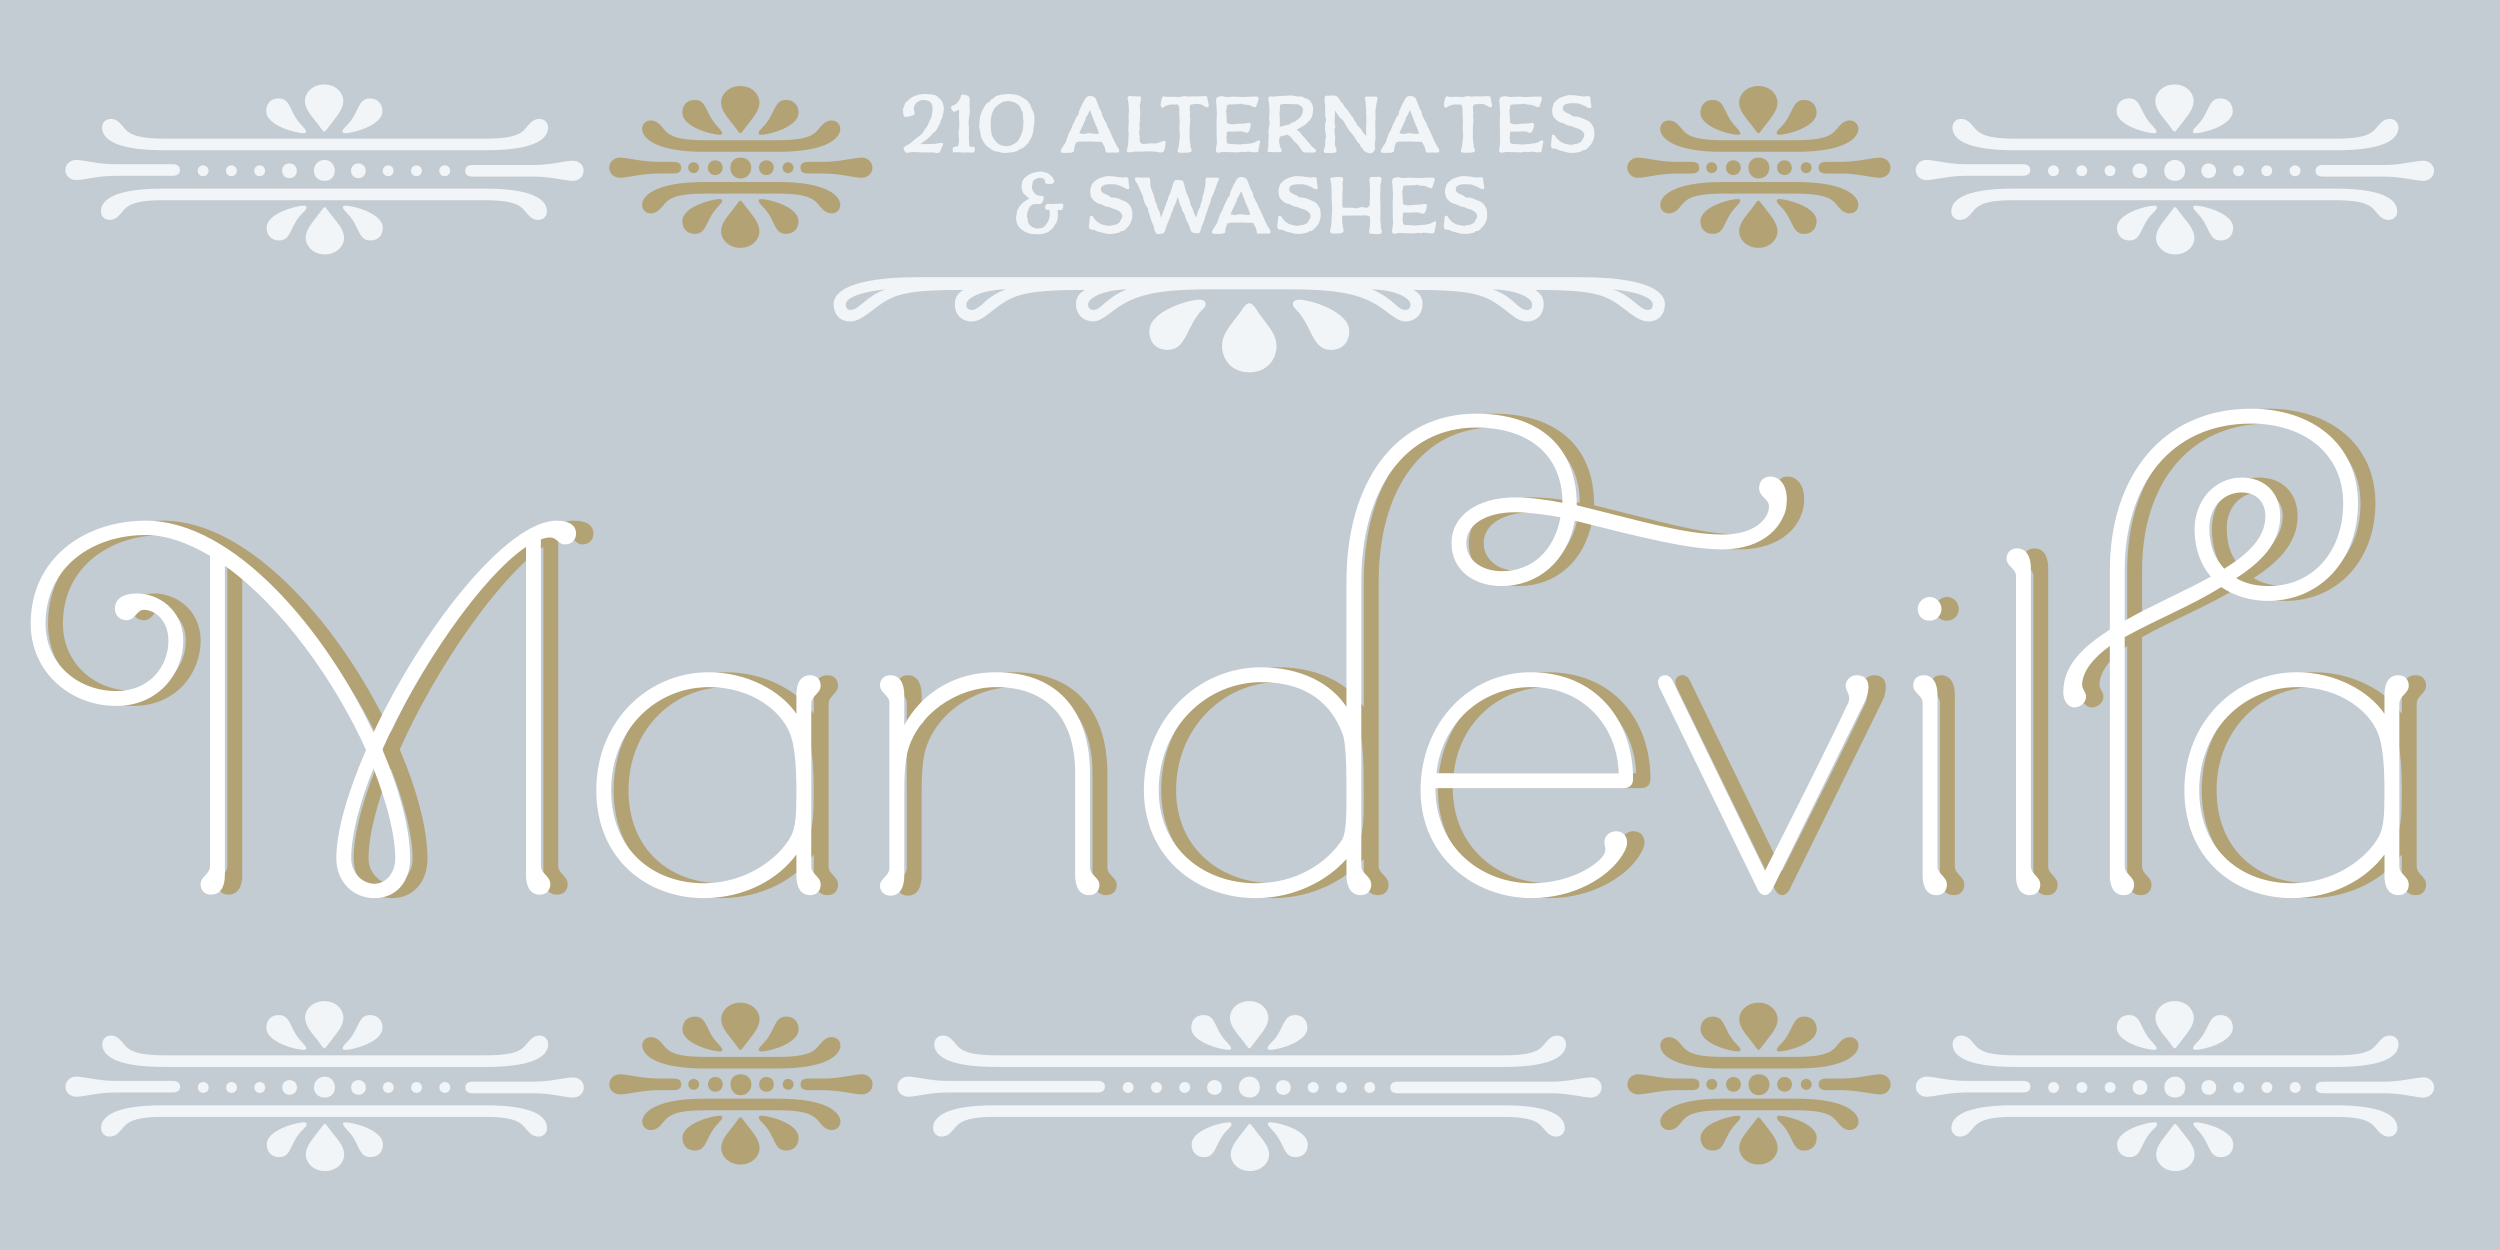 <svg xmlns="http://www.w3.org/2000/svg" width="2400" height="1200" fill="none" viewBox="0 0 2400 1200"><rect x="0" y="0" width="2400" height="1200" fill="#333333" stroke="none"/><g clip-path="url(#a)"><path fill="#c3cbd3" d="M0 0h2400v1200H0z"/><path fill="#f2f5f8" d="M1160.91 277.764c-54.67 0-74.45 6.399-94.22 22.103-6.4 4.653-11.64 8.725-17.45 8.725-7.57 0-16.29-5.235-16.29-16.868 0-5.235 2.33-9.888 8.72-13.378-63.395 0-70.374 5.235-92.477 22.684-5.817 4.654-10.47 7.562-16.868 7.562-7.561 0-15.704-5.235-15.704-16.868 0-5.235 2.326-9.888 8.143-13.378-63.4 0-68.635 5.235-91.319 22.684-5.816 4.072-11.051 7.562-17.449 7.562-9.307 0-15.705-6.398-15.705-16.868 0-12.796 19.776-25.592 80.268-25.592h637.481c60.5 0 80.27 12.796 80.27 25.592 0 10.47-6.4 16.868-15.7 16.868-6.4 0-11.64-3.49-17.45-7.562-22.69-17.449-27.92-22.684-91.32-22.684 5.82 3.49 8.14 8.143 8.14 13.378 0 11.633-8.14 16.868-15.7 16.868-6.4 0-11.05-2.908-16.87-7.562-22.1-17.449-29.08-22.684-92.48-22.684 6.4 3.49 8.72 8.143 8.72 13.378 0 11.633-8.72 16.868-16.28 16.868-5.82 0-11.06-4.072-17.45-8.725-19.78-15.704-39.56-22.103-94.23-22.103zm387.38 0c18.03 5.817 25.59 19.776 33.73 19.776 2.91 0 4.66-1.744 4.66-5.234 0-6.398-14.54-12.215-38.39-14.542m-697.977 0c-23.848 2.327-38.389 8.144-38.389 14.542 0 3.49 1.745 5.234 4.653 5.234 8.144 0 15.705-13.959 33.736-19.776m231.497 0c-22.69.582-37.23 8.144-37.23 14.542 0 3.49 1.75 5.234 5.24 5.234s5.81-2.326 9.3-5.234c4.66-4.072 11.06-9.888 22.69-14.542m234.98 0c11.64 4.654 18.03 10.47 22.69 14.542 3.49 2.908 5.81 5.234 9.3 5.234s5.24-1.744 5.24-5.234c0-6.398-14.54-13.96-37.23-14.542m-351.311 0c-22.684.582-37.807 8.144-37.807 14.542q0 5.234 5.235 5.234c3.49 0 6.398-2.326 9.888-5.234 4.071-4.072 10.47-9.888 22.684-14.542m467.641 0c12.22 4.654 18.62 10.47 22.69 14.542 3.49 2.908 6.4 5.234 9.89 5.234s5.23-1.744 5.23-5.234c0-6.398-15.12-13.96-37.81-14.542m-275.7 13.96c0 2.327-1.16 3.49-2.91 5.235-15.7 15.704-15.12 38.97-33.73 38.97-10.47 0-17.45-6.98-17.45-18.031 0-19.194 37.81-30.246 48.28-30.246 2.32 0 5.81 1.164 5.81 4.072m83.76 0c0-2.908 3.49-4.072 5.82-4.072 10.47 0 48.27 11.052 48.27 30.246 0 11.051-6.98 18.031-17.45 18.031-18.61 0-18.03-23.266-33.73-38.97-1.75-1.745-2.91-2.908-2.91-5.235m-41.88-.582c2.33 0 4.65 2.327 7.56 6.98 5.82 9.888 18.62 20.939 18.62 33.736 0 13.959-9.89 25.592-26.18 25.592-16.28 0-26.17-11.633-26.17-25.592 0-12.797 11.63-23.266 18.61-33.736 2.91-4.653 5.23-6.98 7.56-6.98m84.92 26.756c0-7.561-15.12-15.704-25.01-18.613 4.65 5.235 9.31 25.011 19.2 25.011 3.49 0 5.81-2.326 5.81-6.398m-169.84 0c0 4.072 2.33 6.398 5.82 6.398 9.89 0 14.54-19.776 19.19-25.011-9.89 2.909-25.01 11.052-25.01 18.613m84.34-11.633s-13.96 13.96-13.96 25.593c0 8.143 4.65 15.704 14.54 15.704 9.31 0 14.54-7.561 14.54-15.704 0-7.562-4.65-14.542-15.12-25.593"/><path fill="#b3a274" d="M535.917 831.278c0 7.608 9.035 9.511 9.035 17.594 0 4.756-2.853 9.986-9.986 9.986-9.986 0-13.314-9.034-13.314-18.545V525.041C479.806 553.097 418.463 641.069 383.75 719.53c17.119 39.944 26.629 77.51 26.629 104.615 0 22.35-13.314 38.042-34.237 38.042-21.875 0-36.616-17.119-36.616-38.042 0-27.105 11.413-64.671 28.532-104.139-29.483-65.623-80.839-137.902-135.525-176.895v297.202c0 9.511-3.328 18.545-13.314 18.545-7.133 0-9.986-5.23-9.986-9.986 0-7.608 9.035-9.51 9.035-17.594V533.6c-20.923-12.363-41.846-19.972-61.818-19.972-50.881 0-96.056 30.434-96.056 85.119 0 38.518 30.909 64.671 68 64.671 32.811 0 49.93-24.727 49.93-48.028 0-22.349-15.217-29.958-23.301-29.958-7.608 0-8.084 9.986-17.119 9.986-5.706 0-10.937-4.279-10.937-10.937 0-9.51 7.609-14.741 21.399-14.741 19.496 0 44.223 14.741 44.223 45.65s-23.776 62.294-64.195 62.294c-44.7 0-82.266-32.811-82.266-78.937 0-63.245 52.308-98.909 110.322-98.909 85.118 0 173.09 105.566 218.741 203.524 45.65-97.958 127.44-203.524 175.943-203.524 12.364 0 18.546 4.755 18.546 12.364 0 6.182-4.28 10.461-10.937 10.461-5.707 0-7.609-6.657-13.791-6.657-2.853 0-5.706.476-9.035 1.902zm-139.803-7.133c0-22.349-8.084-53.734-20.923-86.545-13.315 32.811-21.399 64.196-21.399 86.545 0 12.839 9.986 24.252 22.35 24.252 11.412 0 19.972-10.937 19.972-24.252m399.361-148.363v155.972c0 7.608 9.035 9.51 9.035 17.594 0 4.755-2.853 9.986-9.986 9.986-9.986 0-13.314-9.035-13.314-18.545v-20.448c-17.119 23.301-48.979 41.846-88.923 41.846-54.21 0-103.189-37.091-103.189-103.664s49.93-113.175 107.944-113.175c37.091 0 69.426 18.07 84.168 39.944v-18.545c0-9.51 3.328-18.545 13.314-18.545 7.133 0 9.986 5.23 9.986 9.986 0 7.608-9.035 9.51-9.035 17.594m-14.265 85.119c0-24.252-1.427-40.42-4.28-50.881-6.658-26.63-38.518-50.406-79.413-50.406-52.307 0-94.153 41.846-94.153 98.909 0 58.014 40.895 89.398 88.923 89.398 40.419 0 72.279-23.776 83.692-45.174 4.279-8.084 5.231-19.497 5.231-41.846m103.537-93.679v29.007c16.644-30.909 48.028-50.881 87.972-50.881 63.721 0 90.351 42.322 90.351 97.007v90.35c0 7.608 9.03 9.51 9.03 17.119 0 4.755-3.33 9.51-9.98 9.51-9.51 0-13.32-8.559-13.32-19.021v-97.958c0-52.783-26.63-82.741-76.081-82.741-37.566 0-76.084 26.154-85.119 63.245-1.902 8.559-2.853 19.972-2.853 36.615v81.315c0 10.461-3.804 19.021-13.314 19.021-6.658 0-9.986-4.756-9.986-9.511 0-7.133 9.035-9.035 9.035-17.119V674.831c0-7.609-9.035-9.511-9.035-17.119 0-4.755 3.328-9.51 9.986-9.51 9.51 0 13.314 8.559 13.314 19.02m438.783-108.894v273.901c.95 7.133 9.51 9.035 9.51 17.119 0 4.755-2.85 9.986-9.99 9.986-9.98 0-13.79-9.035-13.79-18.545v-16.168c-17.59 19.972-48.98 37.566-87.02 37.566-58.49 0-107.47-40.895-107.47-103.664 0-68.951 52.79-117.93 112.23-117.93 39.47 0 68 16.168 82.26 38.042V558.328c0-95.105 46.6-161.203 124.59-161.203 57.06 0 96.53 28.532 96.53 87.972 60.87 14.741 103.19 28.056 140.28 28.056 29.96 0 44.22-14.741 44.22-27.105 0-7.133-9.51-9.035-9.51-17.594 0-5.707 3.81-10.937 10.47-10.937 9.51 0 16.16 8.084 16.16 21.874 0 24.727-21.87 48.028-61.81 48.028-32.82 0-77.51-11.413-141.71-27.581-7.13 39.469-35.66 62.769-70.38 62.769-26.63 0-48.03-15.216-48.03-41.37 0-25.678 24.26-43.748 61.35-43.748 13.31 0 31.38 2.377 45.17 5.23 0-46.601-33.28-72.279-82.74-72.279-68 0-110.32 59.44-110.32 147.888m135.05-9.986c28.53 0 50.4-19.497 56.11-51.832-13.79-2.378-30.91-4.756-43.27-4.756-28.53 0-47.08 11.888-47.08 29.483 0 16.643 14.74 27.105 34.24 27.105m-149.32 212.559c0-24.728-.47-48.028-3.8-56.588-9.99-26.153-31.39-49.454-77.99-49.454-52.78 0-98.43 43.748-98.43 103.664 0 56.112 43.27 89.398 93.2 89.398 40.42 0 68.48-20.447 82.27-40.895 4.75-7.132 4.75-24.251 4.75-46.125m262.3 63.72c-11.89 16.643-42.32 37.566-84.64 37.566-54.69 0-106.52-39.468-106.52-103.664s46.6-113.175 105.57-113.175c62.29 0 98.43 45.651 98.43 102.238 0 5.231-2.38 9.035-9.51 9.035h-180.23c0 58.014 45.18 91.3 92.26 91.3 29.48 0 54.21-11.412 65.62-22.825 2.38-2.377 5.23-5.23 5.23-9.986 0-1.902-.95-3.804-.95-6.182 0-5.706 4.28-10.937 11.41-10.937 6.18 0 10.46 4.28 10.46 10.937 0 4.756-3.33 10.462-7.13 15.693m-85.12-165.007c-47.55 0-85.59 34.238-90.82 82.741h174.99c-.95-42.797-31.86-82.741-84.17-82.741m217.91 194.965-94.63-194.489s-1.42-3.805-1.42-5.231c0-3.804 2.85-6.657 7.13-6.657s6.66 4.755 6.66 4.755l88.92 183.076c27.58-54.685 58.01-114.601 80.36-162.153.48-1.427.48-2.853.48-3.804 0-4.756-3.33-7.133-3.33-11.888 0-5.231 4.76-9.986 10.46-9.986 7.13 0 11.41 3.804 11.41 11.412 0 3.329-.95 8.56-2.85 12.364l-89.87 182.601s-2.86 4.755-6.66 4.755c-4.28 0-6.66-4.755-6.66-4.755m153.29-270.098c0-6.181 5.7-11.412 11.41-11.412 6.18 0 11.41 5.231 11.41 11.412 0 5.707-4.28 11.413-11.41 11.413-6.66 0-11.41-4.755-11.41-11.413m-4.28 73.231c0-4.755 3.33-9.51 9.98-9.51 9.52 0 13.32 8.559 13.32 19.02v164.532c0 7.608 9.03 9.51 9.03 17.594 0 4.755-2.85 9.986-9.98 9.986-9.99 0-13.32-9.035-13.32-18.545V674.831c0-7.609-9.03-9.035-9.03-17.119m89.62-121.734c0-4.755 3.33-9.51 9.99-9.51 9.51 0 13.31 8.559 13.31 19.02v286.266c0 7.608 9.04 9.51 9.04 17.594 0 4.755-2.85 9.986-9.99 9.986-9.98 0-13.31-9.035-13.31-18.545V553.097c0-7.609-9.04-9.035-9.04-17.119m113.41 75.608v220.168c0 7.608 9.03 9.51 9.03 17.594 0 4.755-2.85 9.986-9.99 9.986-9.98 0-13.31-9.035-13.31-18.545V620.146c-15.22 10.937-26.63 24.251-26.63 37.566 0 3.804 3.8 6.657 3.8 10.937 0 5.706-5.23 10.462-11.41 10.462-4.75 0-10.46-4.756-10.46-14.742 0-26.153 19.5-43.748 44.7-59.916v-57.062c0-89.874 50.4-155.021 135.52-155.021 58.02 0 102.72 33.287 102.72 90.825 0 54.21-36.14 93.678-86.55 93.678-17.12 0-33.29-5.231-44.7-13.315-29 18.07-60.86 30.434-92.72 48.028m0-64.195v48.503c26.62-15.217 55.16-27.105 82.74-42.322-9.51-10.937-15.7-26.629-15.7-45.174 0-28.532 19.98-49.93 45.18-49.93 22.82 0 37.09 15.216 37.09 37.091 0 25.678-18.55 44.223-42.32 59.44 8.56 5.231 19.49 7.608 30.91 7.608 42.79 0 71.8-32.811 71.8-79.412 0-48.979-38.99-76.559-88.45-76.559-77.51 0-121.25 59.44-121.25 140.755m81.31-40.42c0 18.07 5.23 29.007 14.27 38.993 22.34-13.79 39.46-29.482 39.46-50.405 0-13.315-8.56-22.826-22.82-22.826-16.17 0-30.91 12.84-30.91 34.238m182.33 168.811v155.972c0 7.608 9.03 9.51 9.03 17.594 0 4.755-2.85 9.986-9.98 9.986-9.99 0-13.32-9.035-13.32-18.545v-20.448c-17.12 23.301-48.98 41.846-88.92 41.846-54.21 0-103.19-37.091-103.19-103.664s49.93-113.175 107.95-113.175c37.09 0 69.42 18.07 84.16 39.944v-18.545c0-9.51 3.33-18.545 13.32-18.545 7.13 0 9.98 5.23 9.98 9.986 0 7.608-9.03 9.51-9.03 17.594m-14.27 85.119c0-24.252-1.42-40.42-4.28-50.881-6.65-26.63-38.51-50.406-79.41-50.406-52.31 0-94.15 41.846-94.15 98.909 0 58.014 40.89 89.398 88.92 89.398 40.42 0 72.28-23.776 83.69-45.174 4.28-8.084 5.23-19.497 5.23-41.846"/><path fill="#fff" d="M519.251 831.278c0 7.608 9.035 9.511 9.035 17.594 0 4.756-2.853 9.986-9.986 9.986-9.986 0-13.314-9.034-13.314-18.545V525.041C463.14 553.097 401.797 641.069 367.084 719.53c17.119 39.944 26.629 77.51 26.629 104.615 0 22.35-13.314 38.042-34.237 38.042-21.875 0-36.616-17.119-36.616-38.042 0-27.105 11.413-64.671 28.532-104.139-29.483-65.623-80.839-137.902-135.525-176.895v297.202c0 9.511-3.328 18.545-13.314 18.545-7.133 0-9.986-5.23-9.986-9.986 0-7.608 9.035-9.51 9.035-17.594V533.6c-20.923-12.363-41.846-19.972-61.818-19.972-50.881 0-96.056 30.434-96.056 85.119 0 38.518 30.909 64.671 68 64.671 32.811 0 49.93-24.727 49.93-48.028 0-22.349-15.217-29.958-23.301-29.958-7.608 0-8.084 9.986-17.119 9.986-5.706 0-10.937-4.279-10.937-10.937 0-9.51 7.609-14.741 21.399-14.741 19.496 0 44.223 14.741 44.223 45.65s-23.776 62.294-64.195 62.294c-44.7 0-82.266-32.811-82.266-78.937 0-63.245 52.308-98.909 110.322-98.909 85.118 0 173.09 105.566 218.741 203.524 45.65-97.958 127.44-203.524 175.943-203.524 12.364 0 18.546 4.755 18.546 12.364 0 6.182-4.28 10.461-10.937 10.461-5.707 0-7.609-6.657-13.791-6.657-2.853 0-5.706.476-9.035 1.902zm-139.803-7.133c0-22.349-8.084-53.734-20.923-86.545-13.315 32.811-21.399 64.196-21.399 86.545 0 12.839 9.986 24.252 22.35 24.252 11.412 0 19.972-10.937 19.972-24.252m399.361-148.363v155.972c0 7.608 9.035 9.51 9.035 17.594 0 4.755-2.853 9.986-9.986 9.986-9.986 0-13.314-9.035-13.314-18.545v-20.448c-17.119 23.301-48.979 41.846-88.923 41.846-54.21 0-103.189-37.091-103.189-103.664s49.93-113.175 107.944-113.175c37.091 0 69.426 18.07 84.168 39.944v-18.545c0-9.51 3.328-18.545 13.314-18.545 7.133 0 9.986 5.23 9.986 9.986 0 7.608-9.035 9.51-9.035 17.594m-14.265 85.119c0-24.252-1.427-40.42-4.28-50.881-6.658-26.63-38.518-50.406-79.413-50.406-52.307 0-94.153 41.846-94.153 98.909 0 58.014 40.895 89.398 88.923 89.398 40.419 0 72.279-23.776 83.692-45.174 4.279-8.084 5.231-19.497 5.231-41.846m103.537-93.679v29.007c16.644-30.909 48.028-50.881 87.972-50.881 63.717 0 90.347 42.322 90.347 97.007v90.35c0 7.608 9.04 9.51 9.04 17.119 0 4.755-3.33 9.51-9.99 9.51-9.51 0-13.31-8.559-13.31-19.021v-97.958c0-52.783-26.63-82.741-76.087-82.741-37.566 0-76.084 26.154-85.119 63.245-1.902 8.559-2.853 19.972-2.853 36.615v81.315c0 10.461-3.804 19.021-13.314 19.021-6.658 0-9.986-4.756-9.986-9.511 0-7.133 9.035-9.035 9.035-17.119V674.831c0-7.609-9.035-9.511-9.035-17.119 0-4.755 3.328-9.51 9.986-9.51 9.51 0 13.314 8.559 13.314 19.02m438.779-108.894v273.901c.95 7.133 9.51 9.035 9.51 17.119 0 4.755-2.85 9.986-9.98 9.986-9.99 0-13.79-9.035-13.79-18.545v-16.168c-17.6 19.972-48.98 37.566-87.02 37.566-58.49 0-107.47-40.895-107.47-103.664 0-68.951 52.78-117.93 112.22-117.93 39.47 0 68 16.168 82.27 38.042V558.328c0-95.105 46.6-161.203 124.58-161.203 57.07 0 96.54 28.532 96.54 87.972 60.86 14.741 103.18 28.056 140.28 28.056 29.95 0 44.22-14.741 44.22-27.105 0-7.133-9.51-9.035-9.51-17.594 0-5.707 3.8-10.937 10.46-10.937 9.51 0 16.17 8.084 16.17 21.874 0 24.727-21.88 48.028-61.82 48.028-32.81 0-77.51-11.413-141.71-27.581-7.13 39.469-35.66 62.769-70.37 62.769-26.63 0-48.03-15.216-48.03-41.37 0-25.678 24.25-43.748 61.34-43.748 13.32 0 31.39 2.377 45.18 5.23 0-46.601-33.29-72.279-82.75-72.279-68 0-110.32 59.44-110.32 147.888m135.05-9.986c28.53 0 50.41-19.497 56.11-51.832-13.79-2.378-30.91-4.756-43.27-4.756-28.53 0-47.08 11.888-47.08 29.483 0 16.643 14.75 27.105 34.24 27.105M1292.6 760.901c0-24.728-.48-48.028-3.81-56.588-9.98-26.153-31.38-49.454-77.98-49.454-52.79 0-98.44 43.748-98.44 103.664 0 56.112 43.28 89.398 93.21 89.398 40.42 0 68.47-20.447 82.26-40.895 4.76-7.132 4.76-24.251 4.76-46.125m262.29 63.72c-11.88 16.643-42.32 37.566-84.64 37.566-54.69 0-106.52-39.468-106.52-103.664s46.6-113.175 105.57-113.175c62.29 0 98.43 45.651 98.43 102.238 0 5.231-2.38 9.035-9.51 9.035H1378c0 58.014 45.17 91.3 92.25 91.3 29.48 0 54.21-11.412 65.62-22.825 2.38-2.377 5.23-5.23 5.23-9.986 0-1.902-.95-3.804-.95-6.182 0-5.706 4.28-10.937 11.41-10.937 6.19 0 10.47 4.28 10.47 10.937 0 4.756-3.33 10.462-7.14 15.693m-85.12-165.007c-47.55 0-85.59 34.238-90.82 82.741h174.99c-.95-42.797-31.86-82.741-84.17-82.741m217.92 194.965-94.63-194.489s-1.43-3.805-1.43-5.231c0-3.804 2.85-6.657 7.13-6.657s6.66 4.755 6.66 4.755l88.92 183.076c27.58-54.685 58.02-114.601 80.37-162.153.47-1.427.47-2.853.47-3.804 0-4.756-3.33-7.133-3.33-11.888 0-5.231 4.76-9.986 10.47-9.986 7.13 0 11.41 3.804 11.41 11.412 0 3.329-.95 8.56-2.85 12.364L1701 854.579s-2.85 4.755-6.66 4.755c-4.28 0-6.65-4.755-6.65-4.755m153.28-270.098c0-6.181 5.71-11.412 11.42-11.412 6.18 0 11.41 5.231 11.41 11.412 0 5.707-4.28 11.413-11.41 11.413-6.66 0-11.42-4.755-11.42-11.413m-4.28 73.231c0-4.755 3.33-9.51 9.99-9.51 9.51 0 13.31 8.559 13.31 19.02v164.532c0 7.608 9.04 9.51 9.04 17.594 0 4.755-2.85 9.986-9.99 9.986-9.98 0-13.31-9.035-13.31-18.545V674.831c0-7.609-9.04-9.035-9.04-17.119m89.63-121.734c0-4.755 3.33-9.51 9.98-9.51 9.51 0 13.32 8.559 13.32 19.02v286.266c0 7.608 9.03 9.51 9.03 17.594 0 4.755-2.85 9.986-9.98 9.986-9.99 0-13.32-9.035-13.32-18.545V553.097c0-7.609-9.03-9.035-9.03-17.119m113.4 75.608v220.168c0 7.608 9.03 9.51 9.03 17.594 0 4.755-2.85 9.986-9.98 9.986-9.99 0-13.32-9.035-13.32-18.545V620.146c-15.21 10.937-26.63 24.251-26.63 37.566 0 3.804 3.81 6.657 3.81 10.937 0 5.706-5.23 10.462-11.41 10.462-4.76 0-10.47-4.756-10.47-14.742 0-26.153 19.5-43.748 44.7-59.916v-57.062c0-89.874 50.41-155.021 135.53-155.021 58.01 0 102.71 33.287 102.71 90.825 0 54.21-36.14 93.678-86.54 93.678-17.12 0-33.29-5.231-44.7-13.315-29.01 18.07-60.87 30.434-92.73 48.028m0-64.195v48.503c26.63-15.217 55.16-27.105 82.74-42.322-9.51-10.937-15.69-26.629-15.69-45.174 0-28.532 19.97-49.93 45.17-49.93 22.83 0 37.09 15.216 37.09 37.091 0 25.678-18.54 44.223-42.32 59.44 8.56 5.231 19.5 7.608 30.91 7.608 42.8 0 71.8-32.811 71.8-79.412 0-48.979-38.99-76.559-88.44-76.559-77.51 0-121.26 59.44-121.26 140.755m81.31-40.42c0 18.07 5.23 29.007 14.27 38.993 22.35-13.79 39.47-29.482 39.47-50.405 0-13.315-8.56-22.826-22.83-22.826-16.17 0-30.91 12.84-30.91 34.238m182.33 168.811v155.972c0 7.608 9.04 9.51 9.04 17.594 0 4.755-2.85 9.986-9.99 9.986-9.98 0-13.31-9.035-13.31-18.545v-20.448c-17.12 23.301-48.98 41.846-88.93 41.846-54.2 0-103.18-37.091-103.18-103.664s49.93-113.175 107.94-113.175c37.09 0 69.43 18.07 84.17 39.944v-18.545c0-9.51 3.33-18.545 13.31-18.545 7.14 0 9.99 5.23 9.99 9.986 0 7.608-9.04 9.51-9.04 17.594m-14.26 85.119c0-24.252-1.43-40.42-4.28-50.881-6.66-26.63-38.52-50.406-79.41-50.406-52.31 0-94.16 41.846-94.16 98.909 0 58.014 40.9 89.398 88.92 89.398 40.42 0 72.28-23.776 83.7-45.174 4.28-8.084 5.23-19.497 5.23-41.846"/><path fill="#f2f5f8" d="M1199.37 1006.42c-.75 0-2.23-1.49-4.09-4.46-6.69-9.29-14.5-15.98-14.5-25.27 0-7.061 6.69-15.608 18.59-15.608 11.52 0 18.2 8.547 18.2 15.608 0 9.29-7.43 15.98-14.12 25.27-2.23 2.97-3.34 4.46-4.08 4.46m17.46 0c0-1.49.74-2.6 4.09-5.95 12.26-12.26 10.03-26.01 22.3-26.01 7.06 0 11.89 4.831 11.89 12.264 0 13.746-28.24 21.186-36.05 21.186-.74 0-2.23-.38-2.23-1.49m-34.93 0c0 1.11-1.49 1.49-2.23 1.49-7.8 0-36.05-7.44-36.05-21.186 0-7.433 4.46-12.264 11.89-12.264 12.27 0 10.04 13.75 22.3 26.01 2.97 3.35 4.09 4.46 4.09 5.95m-225.202 6.69h486.822c33.45 0 35.68-7.06 41.25-13.38 2.97-3.344 5.95-5.574 10.41-5.574 4.83 0 8.17 3.716 8.17 8.174 0 9.66-9.66 21.93-59.83 21.93H956.698c-50.169 0-59.831-12.27-59.831-21.93 0-4.458 3.345-8.174 8.176-8.174 4.459 0 7.432 2.23 10.405 5.574 5.574 6.32 7.804 13.38 41.25 13.38m-95.135 30.1c0-5.95 5.203-9.66 10.034-9.66 8.176 0 20.811 4.09 37.905 4.09h143.448c2.23 0 7.8 0 7.8 5.57s-5.57 5.57-7.8 5.57H909.502c-17.094 0-29.729 4.09-37.905 4.09-4.831 0-10.034-3.71-10.034-9.66m327.767.74c0-5.94 4.46-10.4 10.41-10.4 5.57 0 9.66 4.46 9.66 10.4 0 5.95-4.09 9.67-9.66 9.67-5.95 0-10.41-3.72-10.41-9.67m348.21 0c0 5.95-5.2 9.67-10.03 9.67-8.18 0-20.81-4.09-37.91-4.09h-147.16c-2.23 0-7.8 0-7.8-5.58 0-5.57 5.57-5.57 7.8-5.57h147.16c17.1 0 29.73-4.09 37.91-4.09 4.83 0 10.03 3.72 10.03 9.66m-378.68 0c0-4.08 2.97-7.06 7.06-7.06s7.06 2.98 7.06 7.06c0 4.09-2.97 7.06-7.06 7.06s-7.06-2.97-7.06-7.06m80.27 0c0 4.09-2.97 7.06-7.06 7.06s-7.06-2.97-7.06-7.06c0-4.08 2.97-7.06 7.06-7.06s7.06 2.98 7.06 7.06m-161.28 0c0-2.97 2.23-5.2 5.2-5.2s5.2 2.23 5.2 5.2c0 2.98-2.23 5.21-5.2 5.21s-5.2-2.23-5.2-5.21m27.12 0c0-2.97 2.23-5.2 5.21-5.2 2.97 0 5.2 2.23 5.2 5.2 0 2.98-2.23 5.21-5.2 5.21-2.98 0-5.21-2.23-5.21-5.21m27.13 0c0-2.97 2.23-5.2 5.21-5.2 2.97 0 5.2 2.23 5.2 5.2 0 2.98-2.23 5.21-5.2 5.21-2.98 0-5.21-2.23-5.21-5.21m188.04 0c0 2.98-2.23 5.21-5.2 5.21s-5.2-2.23-5.2-5.21c0-2.97 2.23-5.2 5.2-5.2s5.2 2.23 5.2 5.2m-27.13 0c0 2.98-2.23 5.21-5.2 5.21s-5.2-2.23-5.2-5.21c0-2.97 2.23-5.2 5.2-5.2s5.2 2.23 5.2 5.2m-27.12 0c0 2.98-2.23 5.21-5.21 5.21-2.97 0-5.2-2.23-5.2-5.21 0-2.97 2.23-5.2 5.2-5.2 2.98 0 5.21 2.23 5.21 5.2m176.52 28.25H955.583c-33.446 0-35.676 7.06-41.25 13.37-2.973 3.35-5.946 5.58-10.405 5.58-4.831 0-8.176-3.72-8.176-8.18 0-9.66 9.662-21.92 59.831-21.92h486.827c50.16 0 59.83 12.26 59.83 21.92 0 4.46-3.35 8.18-8.18 8.18-4.46 0-7.43-2.23-10.41-5.58-5.57-6.31-7.8-13.37-41.24-13.37m-225.21 6.69c0-1.12 1.12-1.49 2.23-1.49 7.81 0 36.05 7.43 36.05 21.18 0 7.43-4.46 12.26-11.89 12.26-12.27 0-10.04-13.75-22.3-26.01-2.97-3.34-4.09-4.46-4.09-5.94m-34.93.37c0 1.48-.74 2.23-4.09 5.57-12.26 12.26-10.03 26.01-22.29 26.01-7.06 0-11.9-4.83-11.9-12.26 0-13.75 28.25-21.18 36.05-21.18 1.49 0 2.23.74 2.23 1.86m17.47-.37c.74 0 1.86 1.48 4.09 4.45 6.68 9.3 14.49 15.98 14.49 25.27 0 7.07-6.69 15.61-18.58 15.61-11.52 0-18.21-8.54-18.21-15.61 0-9.29 7.43-15.97 14.12-25.27 2.23-2.97 3.34-4.45 4.09-4.45m-888.285-72.47c-.744 0-2.23-1.49-4.088-4.46-6.689-9.29-14.493-15.98-14.493-25.27 0-7.061 6.689-15.608 18.581-15.608 11.52 0 18.209 8.547 18.209 15.608 0 9.29-7.432 15.98-14.122 25.27-2.229 2.97-3.344 4.46-4.087 4.46m17.466 0c0-1.49.743-2.6 4.088-5.95 12.263-12.26 10.033-26.01 22.297-26.01 7.061 0 11.892 4.831 11.892 12.264 0 13.746-28.243 21.186-36.047 21.186-.744 0-2.23-.38-2.23-1.49m-34.932 0c0 1.11-1.487 1.49-2.23 1.49-7.804 0-36.047-7.44-36.047-21.186 0-7.433 4.459-12.264 11.892-12.264 12.263 0 10.033 13.75 22.297 26.01 2.973 3.35 4.088 4.46 4.088 5.95m-136.013 6.69H466.42c33.446 0 35.676-7.06 41.25-13.38 2.973-3.344 5.946-5.574 10.405-5.574 4.831 0 8.176 3.716 8.176 8.174 0 9.66-9.662 21.93-59.831 21.93H157.976c-50.169 0-59.831-12.27-59.831-21.93 0-4.458 3.344-8.174 8.175-8.174 4.46 0 7.433 2.23 10.406 5.574 5.574 6.32 7.804 13.38 41.25 13.38m-95.135 30.1c0-5.95 5.203-9.66 10.034-9.66 8.175 0 20.81 4.09 37.905 4.09h54.256c2.23 0 7.804 0 7.804 5.57s-5.574 5.57-7.804 5.57H110.78c-17.095 0-29.73 4.09-37.905 4.09-4.831 0-10.034-3.71-10.034-9.66m238.58.74c0-5.94 4.459-10.4 10.405-10.4 5.575 0 9.662 4.46 9.662 10.4 0 5.95-4.087 9.67-9.662 9.67-5.946 0-10.405-3.72-10.405-9.67m259.019 0c0 5.95-5.203 9.67-10.034 9.67-8.175 0-20.81-4.09-37.905-4.09h-57.973c-2.229 0-7.804 0-7.804-5.58 0-5.57 5.575-5.57 7.804-5.57h57.973c17.095 0 29.73-4.09 37.905-4.09 4.831 0 10.034 3.72 10.034 9.66m-289.492 0c0-4.08 2.973-7.06 7.061-7.06s7.061 2.98 7.061 7.06c0 4.09-2.973 7.06-7.061 7.06s-7.061-2.97-7.061-7.06m80.27 0c0 4.09-2.973 7.06-7.061 7.06s-7.061-2.97-7.061-7.06c0-4.08 2.973-7.06 7.061-7.06s7.061 2.98 7.061 7.06m-161.283 0c0-2.97 2.23-5.2 5.203-5.2s5.202 2.23 5.202 5.2c0 2.98-2.229 5.21-5.202 5.21s-5.203-2.23-5.203-5.21m27.128 0c0-2.97 2.23-5.2 5.203-5.2s5.203 2.23 5.203 5.2c0 2.98-2.23 5.21-5.203 5.21s-5.203-2.23-5.203-5.21m27.128 0c0-2.97 2.23-5.2 5.203-5.2s5.203 2.23 5.203 5.2c0 2.98-2.23 5.21-5.203 5.21s-5.203-2.23-5.203-5.21m188.04 0c0 2.98-2.23 5.21-5.203 5.21s-5.202-2.23-5.202-5.21c0-2.97 2.229-5.2 5.202-5.2s5.203 2.23 5.203 5.2m-27.128 0c0 2.98-2.23 5.21-5.203 5.21s-5.202-2.23-5.202-5.21c0-2.97 2.229-5.2 5.202-5.2s5.203 2.23 5.203 5.2m-27.128 0c0 2.98-2.23 5.21-5.203 5.21s-5.203-2.23-5.203-5.21c0-2.97 2.23-5.2 5.203-5.2s5.203 2.23 5.203 5.2m87.33 28.25H156.861c-33.446 0-35.676 7.06-41.25 13.37-2.973 3.35-5.946 5.58-10.405 5.58-4.831 0-8.176-3.72-8.176-8.18 0-9.66 9.662-21.92 59.831-21.92h308.444c50.169 0 59.831 12.26 59.831 21.92 0 4.46-3.344 8.18-8.176 8.18-4.459 0-7.432-2.23-10.405-5.58-5.574-6.31-7.804-13.37-41.25-13.37m-136.013 6.69c0-1.12 1.115-1.49 2.23-1.49 7.804 0 36.047 7.43 36.047 21.18 0 7.43-4.459 12.26-11.892 12.26-12.263 0-10.033-13.75-22.297-26.01-2.973-3.34-4.088-4.46-4.088-5.94m-34.932.37c0 1.48-.743 2.23-4.088 5.57-12.263 12.26-10.033 26.01-22.297 26.01-7.061 0-11.892-4.83-11.892-12.26 0-13.75 28.243-21.18 36.047-21.18 1.487 0 2.23.74 2.23 1.86m17.466-.37c.744 0 1.858 1.48 4.088 4.45 6.689 9.3 14.493 15.98 14.493 25.27 0 7.07-6.689 15.61-18.581 15.61-11.52 0-18.209-8.54-18.209-15.61 0-9.29 7.432-15.97 14.121-25.27 2.23-2.97 3.345-4.45 4.088-4.45m1775.974-72.47c-.75 0-2.23-1.49-4.09-4.46-6.69-9.29-14.49-15.98-14.49-25.27 0-7.061 6.68-15.608 18.58-15.608 11.52 0 18.21 8.547 18.21 15.608 0 9.29-7.44 15.98-14.13 25.27-2.23 2.97-3.34 4.46-4.08 4.46m17.46 0c0-1.49.75-2.6 4.09-5.95 12.26-12.26 10.03-26.01 22.3-26.01 7.06 0 11.89 4.831 11.89 12.264 0 13.746-28.24 21.186-36.05 21.186-.74 0-2.23-.38-2.23-1.49m-34.93 0c0 1.11-1.49 1.49-2.23 1.49-7.8 0-36.05-7.44-36.05-21.186 0-7.433 4.46-12.264 11.9-12.264 12.26 0 10.03 13.75 22.29 26.01 2.98 3.35 4.09 4.46 4.09 5.95m-136.01 6.69h308.44c33.45 0 35.68-7.06 41.25-13.38 2.97-3.344 5.95-5.574 10.41-5.574 4.83 0 8.17 3.716 8.17 8.174 0 9.66-9.66 21.93-59.83 21.93h-308.44c-50.17 0-59.83-12.27-59.83-21.93 0-4.458 3.34-8.174 8.17-8.174 4.46 0 7.43 2.23 10.41 5.574 5.57 6.32 7.8 13.38 41.25 13.38m-95.14 30.1c0-5.95 5.21-9.66 10.04-9.66 8.17 0 20.81 4.09 37.9 4.09h54.26c2.23 0 7.8 0 7.8 5.57s-5.57 5.57-7.8 5.57h-54.26c-17.09 0-29.73 4.09-37.9 4.09-4.83 0-10.04-3.71-10.04-9.66m238.58.74c0-5.94 4.46-10.4 10.41-10.4 5.57 0 9.66 4.46 9.66 10.4 0 5.95-4.09 9.67-9.66 9.67-5.95 0-10.41-3.72-10.41-9.67m259.02 0c0 5.95-5.2 9.67-10.03 9.67-8.18 0-20.81-4.09-37.91-4.09h-57.97c-2.23 0-7.8 0-7.8-5.58 0-5.57 5.57-5.57 7.8-5.57h57.97c17.1 0 29.73-4.09 37.91-4.09 4.83 0 10.03 3.72 10.03 9.66m-289.49 0c0-4.08 2.97-7.06 7.06-7.06s7.06 2.98 7.06 7.06c0 4.09-2.97 7.06-7.06 7.06s-7.06-2.97-7.06-7.06m80.27 0c0 4.09-2.97 7.06-7.06 7.06s-7.06-2.97-7.06-7.06c0-4.08 2.97-7.06 7.06-7.06s7.06 2.98 7.06 7.06m-161.28 0c0-2.97 2.23-5.2 5.2-5.2s5.2 2.23 5.2 5.2c0 2.98-2.23 5.21-5.2 5.21s-5.2-2.23-5.2-5.21m27.13 0c0-2.97 2.22-5.2 5.2-5.2 2.97 0 5.2 2.23 5.2 5.2 0 2.98-2.23 5.21-5.2 5.21-2.98 0-5.2-2.23-5.2-5.21m27.12 0c0-2.97 2.23-5.2 5.21-5.2 2.97 0 5.2 2.23 5.2 5.2 0 2.98-2.23 5.21-5.2 5.21-2.98 0-5.21-2.23-5.21-5.21m188.04 0c0 2.98-2.23 5.21-5.2 5.21s-5.2-2.23-5.2-5.21c0-2.97 2.23-5.2 5.2-5.2s5.2 2.23 5.2 5.2m-27.13 0c0 2.98-2.23 5.21-5.2 5.21s-5.2-2.23-5.2-5.21c0-2.97 2.23-5.2 5.2-5.2s5.2 2.23 5.2 5.2m-27.12 0c0 2.98-2.23 5.21-5.21 5.21-2.97 0-5.2-2.23-5.2-5.21 0-2.97 2.23-5.2 5.2-5.2 2.98 0 5.21 2.23 5.21 5.2m87.33 28.25H1933.2c-33.44 0-35.67 7.06-41.25 13.37-2.97 3.35-5.94 5.58-10.4 5.58-4.83 0-8.18-3.72-8.18-8.18 0-9.66 9.66-21.92 59.83-21.92h308.45c50.17 0 59.83 12.26 59.83 21.92 0 4.46-3.35 8.18-8.18 8.18-4.46 0-7.43-2.23-10.4-5.58-5.58-6.31-7.81-13.37-41.25-13.37m-136.02 6.69c0-1.12 1.12-1.49 2.23-1.49 7.81 0 36.05 7.43 36.05 21.18 0 7.43-4.46 12.26-11.89 12.26-12.26 0-10.03-13.75-22.3-26.01-2.97-3.34-4.09-4.46-4.09-5.94m-34.93.37c0 1.48-.74 2.23-4.09 5.57-12.26 12.26-10.03 26.01-22.29 26.01-7.06 0-11.89-4.83-11.89-12.26 0-13.75 28.24-21.18 36.04-21.18 1.49 0 2.23.74 2.23 1.86m17.47-.37c.74 0 1.86 1.48 4.09 4.45 6.69 9.3 14.49 15.98 14.49 25.27 0 7.07-6.69 15.61-18.58 15.61-11.52 0-18.21-8.54-18.21-15.61 0-9.29 7.43-15.97 14.12-25.27 2.23-2.97 3.34-4.45 4.09-4.45"/><path fill="#b3a274" d="M710.938 1007.91c-.743 0-2.23-1.49-4.088-4.46-6.689-9.294-14.493-15.983-14.493-25.274 0-7.06 6.689-15.608 18.581-15.608 11.52 0 18.209 8.548 18.209 15.608 0 9.291-7.432 15.98-14.121 25.274-2.23 2.97-3.345 4.46-4.088 4.46m17.466 0c0-1.49.743-2.61 4.088-5.95 12.263-12.263 10.034-26.013 22.297-26.013 7.061 0 11.892 4.831 11.892 12.263 0 13.75-28.243 21.18-36.047 21.18-.743 0-2.23-.37-2.23-1.48m-34.932 0c0 1.11-1.487 1.48-2.23 1.48-7.804 0-36.047-7.43-36.047-21.18 0-7.432 4.459-12.263 11.892-12.263 12.263 0 10.034 13.75 22.297 26.013 2.973 3.34 4.088 4.46 4.088 5.95m-17.095 6.69h70.608c33.446 0 35.676-7.07 41.25-13.38 2.973-3.348 5.946-5.577 10.405-5.577 4.831 0 8.176 3.716 8.176 8.177 0 7.06-9.662 21.92-59.831 21.92h-70.608c-50.168 0-59.83-14.86-59.83-21.92 0-4.461 3.344-8.177 8.175-8.177 4.46 0 7.433 2.229 10.406 5.577 5.574 6.31 7.804 13.38 41.249 13.38m44.966 26.38c0 5.95-4.459 10.41-10.405 10.41-5.574 0-9.662-4.46-9.662-10.41s4.088-9.66 9.662-9.66c5.946 0 10.405 3.71 10.405 9.66m116.317 0c0 5.95-5.202 9.66-10.033 9.66-8.176 0-20.811-4.09-37.906-4.09h-13.378c-2.23 0-7.804 0-7.804-5.57s5.574-5.57 7.804-5.57h13.378c17.095 0 29.73-4.09 37.906-4.09 4.831 0 10.033 3.71 10.033 9.66m-252.701 0c0-5.95 5.203-9.66 10.034-9.66 8.175 0 20.81 4.09 37.905 4.09h13.378c2.23 0 7.804 0 7.804 5.57s-5.574 5.57-7.804 5.57h-13.378c-17.095 0-29.73 4.09-37.905 4.09-4.831 0-10.034-3.71-10.034-9.66m94.763 0c0-4.09 2.973-7.06 7.061-7.06s7.06 2.97 7.06 7.06-2.972 7.06-7.06 7.06-7.061-2.97-7.061-7.06m63.175 0c0 4.09-2.973 7.06-7.06 7.06-4.088 0-7.061-2.97-7.061-7.06s2.973-7.06 7.061-7.06c4.087 0 7.06 2.97 7.06 7.06m-82.128 0c0-2.97 2.23-5.2 5.203-5.2s5.203 2.23 5.203 5.2-2.23 5.2-5.203 5.2-5.203-2.23-5.203-5.2m101.081 0c0 2.97-2.23 5.2-5.203 5.2s-5.202-2.23-5.202-5.2 2.229-5.2 5.202-5.2 5.203 2.23 5.203 5.2m-14.865 24.9h-70.608c-33.445 0-35.675 7.06-41.249 13.38-2.973 3.34-5.946 5.57-10.406 5.57-4.831 0-8.175-3.71-8.175-8.17 0-7.07 9.662-21.93 59.83-21.93h70.608c50.169 0 59.831 14.86 59.831 21.93 0 4.46-3.345 8.17-8.176 8.17-4.459 0-7.432-2.23-10.405-5.57-5.574-6.32-7.804-13.38-41.25-13.38m-18.581 6.69c0-1.12 1.487-1.49 2.23-1.49 7.804 0 36.047 7.43 36.047 21.18 0 7.44-4.831 12.27-11.892 12.27-12.263 0-10.034-13.75-22.297-26.02-3.345-3.34-4.088-4.46-4.088-5.94m-34.932 0c0 1.48-1.115 2.6-4.088 5.94-12.263 12.27-10.034 26.02-22.297 26.02-7.433 0-11.892-4.83-11.892-12.27 0-13.75 28.243-21.18 36.047-21.18.743 0 2.23.37 2.23 1.49m17.466 0c.743 0 1.858 1.48 4.088 4.46 6.689 9.29 14.121 15.98 14.121 25.27 0 7.06-6.689 15.61-18.209 15.61-11.892 0-18.581-8.55-18.581-15.61 0-9.29 7.804-15.98 14.493-25.27 1.858-2.98 3.345-4.46 4.088-4.46m977.352-64.66c-.74 0-2.23-1.49-4.09-4.46-6.69-9.294-14.49-15.983-14.49-25.274 0-7.06 6.69-15.608 18.58-15.608 11.52 0 18.21 8.548 18.21 15.608 0 9.291-7.43 15.98-14.12 25.274-2.23 2.97-3.35 4.46-4.09 4.46m17.46 0c0-1.49.75-2.61 4.09-5.95 12.27-12.263 10.04-26.013 22.3-26.013 7.06 0 11.89 4.831 11.89 12.263 0 13.75-28.24 21.18-36.05 21.18-.74 0-2.23-.37-2.23-1.48m-34.93 0c0 1.11-1.48 1.48-2.23 1.48-7.8 0-36.04-7.43-36.04-21.18 0-7.432 4.46-12.263 11.89-12.263 12.26 0 10.03 13.75 22.29 26.013 2.98 3.34 4.09 4.46 4.09 5.95m-17.09 6.69h70.61c33.44 0 35.67-7.07 41.25-13.38 2.97-3.348 5.94-5.577 10.4-5.577 4.83 0 8.18 3.716 8.18 8.177 0 7.06-9.67 21.92-59.83 21.92h-70.61c-50.17 0-59.83-14.86-59.83-21.92 0-4.461 3.34-8.177 8.17-8.177 4.46 0 7.44 2.229 10.41 5.577 5.57 6.31 7.8 13.38 41.25 13.38m44.96 26.38c0 5.95-4.46 10.41-10.4 10.41-5.58 0-9.66-4.46-9.66-10.41s4.08-9.66 9.66-9.66c5.94 0 10.4 3.71 10.4 9.66m116.32 0c0 5.95-5.2 9.66-10.03 9.66-8.18 0-20.81-4.09-37.91-4.09h-13.38c-2.23 0-7.8 0-7.8-5.57s5.57-5.57 7.8-5.57h13.38c17.1 0 29.73-4.09 37.91-4.09 4.83 0 10.03 3.71 10.03 9.66m-252.7 0c0-5.95 5.2-9.66 10.03-9.66 8.18 0 20.81 4.09 37.91 4.09h13.38c2.23 0 7.8 0 7.8 5.57s-5.57 5.57-7.8 5.57h-13.38c-17.1 0-29.73 4.09-37.91 4.09-4.83 0-10.03-3.71-10.03-9.66m94.76 0c0-4.09 2.98-7.06 7.06-7.06 4.09 0 7.06 2.97 7.06 7.06s-2.97 7.06-7.06 7.06c-4.08 0-7.06-2.97-7.06-7.06m63.18 0c0 4.09-2.98 7.06-7.06 7.06-4.09 0-7.06-2.97-7.06-7.06s2.97-7.06 7.06-7.06c4.08 0 7.06 2.97 7.06 7.06m-82.13 0c0-2.97 2.23-5.2 5.2-5.2 2.98 0 5.21 2.23 5.21 5.2s-2.23 5.2-5.21 5.2c-2.97 0-5.2-2.23-5.2-5.2m101.08 0c0 2.97-2.23 5.2-5.2 5.2-2.98 0-5.2-2.23-5.2-5.2s2.22-5.2 5.2-5.2c2.97 0 5.2 2.23 5.2 5.2m-14.86 24.9h-70.61c-33.45 0-35.68 7.06-41.25 13.38-2.97 3.34-5.95 5.57-10.41 5.57-4.83 0-8.17-3.71-8.17-8.17 0-7.07 9.66-21.93 59.83-21.93h70.61c50.16 0 59.83 14.86 59.83 21.93 0 4.46-3.35 8.17-8.18 8.17-4.46 0-7.43-2.23-10.4-5.57-5.58-6.32-7.81-13.38-41.25-13.38m-18.59 6.69c0-1.12 1.49-1.49 2.23-1.49 7.81 0 36.05 7.43 36.05 21.18 0 7.44-4.83 12.27-11.89 12.27-12.26 0-10.03-13.75-22.3-26.02-3.34-3.34-4.09-4.46-4.09-5.94m-34.93 0c0 1.48-1.11 2.6-4.09 5.94-12.26 12.27-10.03 26.02-22.29 26.02-7.43 0-11.89-4.83-11.89-12.27 0-13.75 28.24-21.18 36.04-21.18.75 0 2.23.37 2.23 1.49m17.47 0c.74 0 1.86 1.48 4.09 4.46 6.69 9.29 14.12 15.98 14.12 25.27 0 7.06-6.69 15.61-18.21 15.61-11.89 0-18.58-8.55-18.58-15.61 0-9.29 7.8-15.98 14.49-25.27 1.86-2.98 3.35-4.46 4.09-4.46"/><path fill="#f2f5f8" d="M311.332 126.42c-.744 0-2.23-1.487-4.088-4.46-6.689-9.29-14.493-15.98-14.493-25.27 0-7.06 6.689-15.608 18.581-15.608 11.52 0 18.209 8.547 18.209 15.608 0 9.29-7.432 15.98-14.122 25.27-2.229 2.973-3.344 4.46-4.087 4.46m17.466 0c0-1.487.743-2.602 4.088-5.946 12.263-12.264 10.033-26.014 22.297-26.014 7.061 0 11.892 4.831 11.892 12.264 0 13.75-28.244 21.182-36.048 21.182-.743 0-2.229-.372-2.229-1.486m-34.933 0c0 1.114-1.486 1.486-2.229 1.486-7.804 0-36.047-7.432-36.047-21.182 0-7.433 4.459-12.264 11.891-12.264 12.264 0 10.034 13.75 22.298 26.014 2.973 3.344 4.087 4.459 4.087 5.946m-136.012 6.689h308.444c33.446 0 35.676-7.061 41.25-13.379 2.973-3.344 5.946-5.574 10.405-5.574 4.831 0 8.176 3.716 8.176 8.176 0 9.662-9.662 21.925-59.831 21.925H157.853c-50.169 0-59.831-12.263-59.831-21.925 0-4.46 3.344-8.176 8.175-8.176 4.46 0 7.433 2.23 10.406 5.574 5.574 6.318 7.804 13.379 41.25 13.379M62.718 163.21c0-5.946 5.203-9.662 10.034-9.662 8.175 0 20.81 4.088 37.905 4.088h54.256c2.23 0 7.804 0 7.804 5.574s-5.574 5.574-7.804 5.574h-54.256c-17.095 0-29.73 4.088-37.905 4.088-4.831 0-10.034-3.716-10.034-9.662m238.58.743c0-5.946 4.459-10.405 10.405-10.405 5.575 0 9.662 4.459 9.662 10.405s-4.087 9.662-9.662 9.662c-5.946 0-10.405-3.716-10.405-9.662m259.019 0c0 5.946-5.203 9.662-10.034 9.662-8.175 0-20.811-4.088-37.905-4.088h-57.973c-2.229 0-7.804 0-7.804-5.574s5.575-5.574 7.804-5.574h57.973c17.094 0 29.73-4.088 37.905-4.088 4.831 0 10.034 3.716 10.034 9.662m-289.492 0c0-4.088 2.973-7.061 7.061-7.061s7.061 2.973 7.061 7.061-2.973 7.061-7.061 7.061-7.061-2.973-7.061-7.061m80.27 0c0 4.088-2.973 7.061-7.061 7.061s-7.061-2.973-7.061-7.061 2.973-7.061 7.061-7.061 7.061 2.973 7.061 7.061m-161.283 0c0-2.973 2.23-5.203 5.203-5.203s5.202 2.23 5.202 5.203-2.229 5.203-5.202 5.203-5.203-2.23-5.203-5.203m27.128 0c0-2.973 2.23-5.203 5.203-5.203s5.203 2.23 5.203 5.203-2.23 5.203-5.203 5.203-5.203-2.23-5.203-5.203m27.128 0c0-2.973 2.23-5.203 5.203-5.203s5.203 2.23 5.203 5.203-2.23 5.203-5.203 5.203-5.203-2.23-5.203-5.203m188.04 0c0 2.973-2.23 5.203-5.203 5.203s-5.202-2.23-5.202-5.203 2.229-5.203 5.202-5.203 5.203 2.23 5.203 5.203m-27.128 0c0 2.973-2.23 5.203-5.203 5.203s-5.203-2.23-5.203-5.203 2.23-5.203 5.203-5.203 5.203 2.23 5.203 5.203m-27.128 0c0 2.973-2.23 5.203-5.203 5.203s-5.203-2.23-5.203-5.203 2.23-5.203 5.203-5.203 5.203 2.23 5.203 5.203m87.33 28.243H156.738c-33.446 0-35.676 7.061-41.25 13.379-2.973 3.344-5.946 5.574-10.405 5.574-4.831 0-8.176-3.716-8.176-8.176 0-9.662 9.662-21.925 59.831-21.925h308.444c50.169 0 59.831 12.263 59.831 21.925 0 4.46-3.344 8.176-8.176 8.176-4.459 0-7.432-2.23-10.405-5.574-5.574-6.318-7.804-13.379-41.25-13.379m-136.013 6.689c0-1.114 1.115-1.486 2.23-1.486 7.804 0 36.047 7.432 36.047 21.182 0 7.433-4.459 12.264-11.892 12.264-12.263 0-10.033-13.75-22.297-26.014-2.973-3.344-4.088-4.459-4.088-5.946m-34.932.372c0 1.486-.743 2.23-4.088 5.574-12.263 12.264-10.033 26.014-22.297 26.014-7.061 0-11.892-4.831-11.892-12.264 0-13.75 28.243-21.182 36.047-21.182 1.487 0 2.23.743 2.23 1.858m17.466-.372c.743 0 1.858 1.487 4.088 4.46 6.689 9.29 14.493 15.979 14.493 25.27 0 7.061-6.689 15.608-18.581 15.608-11.52 0-18.209-8.547-18.209-15.608 0-9.291 7.432-15.98 14.121-25.27 2.23-2.973 3.345-4.46 4.088-4.46M2087.67 126.42c-.74 0-2.23-1.487-4.09-4.46-6.69-9.29-14.49-15.98-14.49-25.27 0-7.06 6.69-15.608 18.58-15.608 11.52 0 18.21 8.547 18.21 15.608 0 9.29-7.43 15.98-14.12 25.27-2.23 2.973-3.35 4.46-4.09 4.46m17.47 0c0-1.487.74-2.602 4.09-5.946 12.26-12.264 10.03-26.014 22.29-26.014 7.06 0 11.89 4.831 11.89 12.264 0 13.75-28.24 21.182-36.04 21.182-.75 0-2.23-.372-2.23-1.486m-34.93 0c0 1.114-1.49 1.486-2.23 1.486-7.81 0-36.05-7.432-36.05-21.182 0-7.433 4.46-12.264 11.89-12.264 12.26 0 10.03 13.75 22.3 26.014 2.97 3.344 4.09 4.459 4.09 5.946m-136.02 6.689h308.45c33.44 0 35.67-7.061 41.25-13.379 2.97-3.344 5.94-5.574 10.4-5.574 4.83 0 8.18 3.716 8.18 8.176 0 9.662-9.66 21.925-59.83 21.925h-308.45c-50.17 0-59.83-12.263-59.83-21.925 0-4.46 3.35-8.176 8.18-8.176 4.46 0 7.43 2.23 10.4 5.574 5.58 6.318 7.81 13.379 41.25 13.379m-95.13 30.101c0-5.946 5.2-9.662 10.03-9.662 8.18 0 20.81 4.088 37.91 4.088h54.25c2.23 0 7.81 0 7.81 5.574s-5.58 5.574-7.81 5.574H1887c-17.1 0-29.73 4.088-37.91 4.088-4.83 0-10.03-3.716-10.03-9.662m238.58.743c0-5.946 4.46-10.405 10.4-10.405 5.58 0 9.67 4.459 9.67 10.405s-4.09 9.662-9.67 9.662c-5.94 0-10.4-3.716-10.4-9.662m259.02 0c0 5.946-5.21 9.662-10.04 9.662-8.17 0-20.81-4.088-37.9-4.088h-57.97c-2.23 0-7.81 0-7.81-5.574s5.58-5.574 7.81-5.574h57.97c17.09 0 29.73-4.088 37.9-4.088 4.83 0 10.04 3.716 10.04 9.662m-289.5 0c0-4.088 2.98-7.061 7.07-7.061 4.08 0 7.06 2.973 7.06 7.061s-2.98 7.061-7.06 7.061c-4.09 0-7.07-2.973-7.07-7.061m80.27 0c0 4.088-2.97 7.061-7.06 7.061-4.08 0-7.06-2.973-7.06-7.061s2.98-7.061 7.06-7.061c4.09 0 7.06 2.973 7.06 7.061m-161.28 0c0-2.973 2.23-5.203 5.2-5.203 2.98 0 5.21 2.23 5.21 5.203s-2.23 5.203-5.21 5.203c-2.97 0-5.2-2.23-5.2-5.203m27.13 0c0-2.973 2.23-5.203 5.2-5.203 2.98 0 5.21 2.23 5.21 5.203s-2.23 5.203-5.21 5.203c-2.97 0-5.2-2.23-5.2-5.203m27.13 0c0-2.973 2.23-5.203 5.2-5.203s5.2 2.23 5.2 5.203-2.23 5.203-5.2 5.203-5.2-2.23-5.2-5.203m188.04 0c0 2.973-2.23 5.203-5.2 5.203-2.98 0-5.21-2.23-5.21-5.203s2.23-5.203 5.21-5.203c2.97 0 5.2 2.23 5.2 5.203m-27.13 0c0 2.973-2.23 5.203-5.2 5.203-2.98 0-5.21-2.23-5.21-5.203s2.23-5.203 5.21-5.203c2.97 0 5.2 2.23 5.2 5.203m-27.13 0c0 2.973-2.23 5.203-5.2 5.203s-5.2-2.23-5.2-5.203 2.23-5.203 5.2-5.203 5.2 2.23 5.2 5.203m87.33 28.243h-308.44c-33.45 0-35.68 7.061-41.25 13.379-2.98 3.344-5.95 5.574-10.41 5.574-4.83 0-8.17-3.716-8.17-8.176 0-9.662 9.66-21.925 59.83-21.925h308.44c50.17 0 59.83 12.263 59.83 21.925 0 4.46-3.34 8.176-8.17 8.176-4.46 0-7.44-2.23-10.41-5.574-5.57-6.318-7.8-13.379-41.25-13.379m-136.01 6.689c0-1.114 1.11-1.486 2.23-1.486 7.8 0 36.05 7.432 36.05 21.182 0 7.433-4.46 12.264-11.9 12.264-12.26 0-10.03-13.75-22.29-26.014-2.98-3.344-4.09-4.459-4.09-5.946m-34.93.372c0 1.486-.75 2.23-4.09 5.574-12.26 12.264-10.03 26.014-22.3 26.014-7.06 0-11.89-4.831-11.89-12.264 0-13.75 28.24-21.182 36.05-21.182 1.48 0 2.23.743 2.23 1.858m17.46-.372c.75 0 1.86 1.487 4.09 4.46 6.69 9.29 14.49 15.979 14.49 25.27 0 7.061-6.69 15.608-18.58 15.608-11.52 0-18.21-8.547-18.21-15.608 0-9.291 7.44-15.98 14.13-25.27 2.23-2.973 3.34-4.46 4.08-4.46"/><path fill="#b3a274" d="M710.814 127.906c-.743 0-2.23-1.486-4.088-4.459-6.689-9.291-14.493-15.98-14.493-25.27 0-7.061 6.689-15.609 18.581-15.609 11.52 0 18.209 8.548 18.209 15.608 0 9.291-7.432 15.98-14.121 25.271-2.23 2.973-3.345 4.459-4.088 4.459m17.466 0c0-1.486.743-2.601 4.088-5.946 12.263-12.263 10.034-26.013 22.297-26.013 7.061 0 11.892 4.831 11.892 12.263 0 13.75-28.243 21.182-36.047 21.182-.743 0-2.23-.371-2.23-1.486m-34.932 0c0 1.115-1.487 1.486-2.23 1.486-7.804 0-36.047-7.432-36.047-21.182 0-7.432 4.459-12.263 11.892-12.263 12.263 0 10.034 13.75 22.297 26.013 2.973 3.345 4.088 4.46 4.088 5.946m-17.095 6.689h70.608c33.446 0 35.676-7.061 41.25-13.378 2.973-3.345 5.946-5.574 10.405-5.574 4.831 0 8.176 3.716 8.176 8.175 0 7.061-9.662 21.926-59.831 21.926h-70.608c-50.168 0-59.83-14.865-59.83-21.926 0-4.459 3.344-8.175 8.175-8.175 4.46 0 7.433 2.229 10.406 5.574 5.574 6.317 7.804 13.378 41.249 13.378m44.966 26.385c0 5.946-4.459 10.406-10.405 10.406-5.574 0-9.662-4.46-9.662-10.406s4.088-9.662 9.662-9.662c5.946 0 10.405 3.716 10.405 9.662m116.317 0c0 5.946-5.202 9.662-10.033 9.662-8.176 0-20.811-4.088-37.906-4.088h-13.378c-2.23 0-7.804 0-7.804-5.574s5.574-5.574 7.804-5.574h13.378c17.095 0 29.73-4.088 37.906-4.088 4.831 0 10.033 3.716 10.033 9.662m-252.701 0c0-5.946 5.202-9.662 10.034-9.662 8.175 0 20.81 4.088 37.905 4.088h13.378c2.23 0 7.804 0 7.804 5.574s-5.574 5.574-7.804 5.574h-13.378c-17.095 0-29.73 4.088-37.905 4.088-4.832 0-10.034-3.716-10.034-9.662m94.763 0c0-4.088 2.973-7.061 7.061-7.061 4.087 0 7.06 2.973 7.06 7.061s-2.973 7.061-7.06 7.061c-4.088 0-7.061-2.973-7.061-7.061m63.175 0c0 4.088-2.973 7.061-7.061 7.061-4.087 0-7.06-2.973-7.06-7.061s2.973-7.061 7.06-7.061c4.088 0 7.061 2.973 7.061 7.061m-82.128 0c0-2.973 2.23-5.203 5.203-5.203s5.203 2.23 5.203 5.203-2.23 5.203-5.203 5.203-5.203-2.23-5.203-5.203m101.081 0c0 2.973-2.23 5.203-5.203 5.203s-5.202-2.23-5.202-5.203 2.229-5.203 5.202-5.203 5.203 2.23 5.203 5.203m-14.865 24.899h-70.608c-33.445 0-35.675 7.06-41.249 13.378-2.973 3.345-5.946 5.574-10.406 5.574-4.831 0-8.175-3.716-8.175-8.175 0-7.061 9.662-21.926 59.83-21.926h70.608c50.169 0 59.831 14.865 59.831 21.926 0 4.459-3.345 8.175-8.176 8.175-4.459 0-7.432-2.229-10.405-5.574-5.574-6.318-7.804-13.378-41.25-13.378m-18.581 6.689c0-1.115 1.487-1.487 2.23-1.487 7.804 0 36.047 7.433 36.047 21.183 0 7.432-4.831 12.263-11.892 12.263-12.263 0-10.034-13.75-22.297-26.013-3.345-3.345-4.088-4.46-4.088-5.946m-34.932 0c0 1.486-1.115 2.601-4.088 5.946-12.263 12.263-10.034 26.013-22.297 26.013-7.433 0-11.892-4.831-11.892-12.263 0-13.75 28.243-21.183 36.047-21.183.743 0 2.23.372 2.23 1.487m17.466 0c.743 0 1.858 1.486 4.088 4.459 6.689 9.291 14.121 15.98 14.121 25.27 0 7.061-6.689 15.608-18.209 15.608-11.892 0-18.581-8.547-18.581-15.608 0-9.29 7.804-15.979 14.493-25.27 1.858-2.973 3.345-4.459 4.088-4.459m977.346-64.662c-.74 0-2.23-1.486-4.08-4.459-6.69-9.291-14.5-15.98-14.5-25.27 0-7.061 6.69-15.609 18.58-15.609 11.52 0 18.21 8.548 18.21 15.608 0 9.291-7.43 15.98-14.12 25.271-2.23 2.973-3.34 4.459-4.09 4.459m17.47 0c0-1.486.74-2.601 4.09-5.946 12.26-12.263 10.03-26.013 22.3-26.013 7.06 0 11.89 4.831 11.89 12.263 0 13.75-28.25 21.182-36.05 21.182-.74 0-2.23-.371-2.23-1.486m-34.93 0c0 1.115-1.49 1.486-2.23 1.486-7.81 0-36.05-7.432-36.05-21.182 0-7.432 4.46-12.263 11.89-12.263 12.27 0 10.04 13.75 22.3 26.013 2.97 3.345 4.09 4.46 4.09 5.946m-17.1 6.689h70.61c33.45 0 35.68-7.061 41.25-13.378 2.97-3.345 5.95-5.574 10.41-5.574 4.83 0 8.17 3.716 8.17 8.175 0 7.061-9.66 21.926-59.83 21.926h-70.61c-50.16 0-59.83-14.865-59.83-21.926 0-4.459 3.35-8.175 8.18-8.175 4.46 0 7.43 2.229 10.4 5.574 5.58 6.317 7.81 13.378 41.25 13.378m44.97 26.385c0 5.946-4.46 10.406-10.41 10.406-5.57 0-9.66-4.46-9.66-10.406s4.09-9.662 9.66-9.662c5.95 0 10.41 3.716 10.41 9.662m116.32 0c0 5.946-5.21 9.662-10.04 9.662-8.17 0-20.81-4.088-37.9-4.088h-13.38c-2.23 0-7.8 0-7.8-5.574s5.57-5.574 7.8-5.574h13.38c17.09 0 29.73-4.088 37.9-4.088 4.83 0 10.04 3.716 10.04 9.662m-252.7 0c0-5.946 5.2-9.662 10.03-9.662 8.17 0 20.81 4.088 37.9 4.088h13.38c2.23 0 7.81 0 7.81 5.574s-5.58 5.574-7.81 5.574h-13.38c-17.09 0-29.73 4.088-37.9 4.088-4.83 0-10.03-3.716-10.03-9.662m94.76 0c0-4.088 2.97-7.061 7.06-7.061s7.06 2.973 7.06 7.061-2.97 7.061-7.06 7.061-7.06-2.973-7.06-7.061m63.17 0c0 4.088-2.97 7.061-7.06 7.061-4.08 0-7.06-2.973-7.06-7.061s2.98-7.061 7.06-7.061c4.09 0 7.06 2.973 7.06 7.061m-82.12 0c0-2.973 2.23-5.203 5.2-5.203s5.2 2.23 5.2 5.203-2.23 5.203-5.2 5.203-5.2-2.23-5.2-5.203m101.08 0c0 2.973-2.23 5.203-5.21 5.203-2.97 0-5.2-2.23-5.2-5.203s2.23-5.203 5.2-5.203c2.98 0 5.21 2.23 5.21 5.203m-14.87 24.899h-70.61c-33.44 0-35.67 7.06-41.25 13.378-2.97 3.345-5.94 5.574-10.4 5.574-4.83 0-8.18-3.716-8.18-8.175 0-7.061 9.67-21.926 59.83-21.926h70.61c50.17 0 59.83 14.865 59.83 21.926 0 4.459-3.34 8.175-8.17 8.175-4.46 0-7.44-2.229-10.41-5.574-5.57-6.318-7.8-13.378-41.25-13.378m-18.58 6.689c0-1.115 1.49-1.487 2.23-1.487 7.8 0 36.05 7.433 36.05 21.183 0 7.432-4.83 12.263-11.89 12.263-12.27 0-10.04-13.75-22.3-26.013-3.35-3.345-4.09-4.46-4.09-5.946m-34.93 0c0 1.486-1.12 2.601-4.09 5.946-12.26 12.263-10.03 26.013-22.3 26.013-7.43 0-11.89-4.831-11.89-12.263 0-13.75 28.24-21.183 36.05-21.183.74 0 2.23.372 2.23 1.487m17.46 0c.75 0 1.86 1.486 4.09 4.459 6.69 9.291 14.12 15.98 14.12 25.27 0 7.061-6.69 15.608-18.21 15.608-11.89 0-18.58-8.547-18.58-15.608 0-9.29 7.81-15.979 14.5-25.27 1.85-2.973 3.34-4.459 4.08-4.459"/><path fill="#f2f5f8" d="M905.348 137.805c.408.653-1.797 4.736-2.45 6.696-.654 2.042-1.879 2.369-2.859 2.369-.49 0-.898-.082-1.143-.082-.735 0-3.348-.49-4.818-.49-.899.082-1.715.082-2.695.082-1.879 0-4.41-.082-5.554-.082-1.715 0-5.88-.327-8.82-.327-2.368 0-5.635.735-6.86.735-.245 0-.408 0-.49-.081-.735-.735-2.205-2.94-2.205-4.165 0-1.389 1.552-1.634 2.369-2.45 1.96-1.225 3.103-1.47 4.736-3.022 1.797-1.633 3.022-2.45 4.492-3.838 1.552-1.389 3.757-2.369 5.962-4.819 1.96-2.205 3.021-4.981 4.246-6.043 1.307-1.225 2.042-3.757 2.777-5.472.735-1.633 1.388-2.695 1.797-3.675.326-1.061.735-2.041 1.143-5.471.163-1.715.327-2.859.327-3.92 0-.735-.082-1.389-.327-1.96-.49-1.552-1.143-3.594-2.858-4.492-1.715-.817-3.185-1.307-6.125-1.307-1.879 0-2.94.654-4.165 1.307-2.532 1.307-4.574 4.002-4.574 7.187 0 1.225.817 2.45.817 4.655 0 1.715-7.187 3.185-8.493 3.185-.98 0-2.042-.899-2.287-2.205-.245-1.552-.49-3.675-.49-5.227.327-1.47 1.225-2.695 1.552-4.083.245-1.307 1.061-2.614 2.205-3.43 1.225-.899 3.185-3.022 5.308-4.165 2.123-1.225 6.778-2.94 11.678-2.94 5.064 0 11.434.816 12.495 2.368 1.062 1.552 2.369 1.96 3.104 3.103.653.98 2.123 2.614 2.123 4.002.408 1.307.817 2.777.817 4.573-.327 3.185-.49 4.492-.899 5.799-.49 2.123-.408 3.593-1.47 4.573-1.306 1.062-.49 2.368-1.061 3.43-2.287 3.675-3.022 6.697-5.472 8.575-2.613 1.96-2.123 1.96-3.348 3.348-1.307 1.634-8.33 7.105-10.29 8.249 2.123 0 4.328.081 7.268.081 1.96 0 3.92-.245 5.962-.245 1.551 0 7.758-1.633 8.575-.326m14.469 1.96c.245-.572.817-3.185.817-4.002 0-1.225-.082-1.47-.082-2.042 0-1.796-.326-3.266-.326-5.553 0-1.47.163-3.103.571-4.982 0-1.143.164-2.695.164-3.92 0-.49 0-.816-.082-1.225 0-1.225-.082-2.205-.082-3.348s-.245-2.123-.245-3.185c0-1.307.082-1.878.164-2.94.163-1.715 0-1.307 0-2.94 0-.245-.082-.327-.164-.327-.245 0-3.185 1.552-3.593 1.797-.49.245-1.143.163-1.633.163-.572 0-1.225-1.633-1.96-2.695-.245-.49-.49-.898-.49-1.225 0-.98.816-1.551 2.041-2.041 1.634-.572 2.695-1.307 3.757-2.369 1.715-1.715 3.185-4.246 3.512-5.716.326-1.552.816-2.45 2.123-2.45.245 0 1.388.163 1.633.245 2.124.408 4.982.98 4.982 4.655 0 1.878-.163 3.756-.163 5.635 0 .898.081 1.96.163 2.94.082.816.082 1.633.082 2.286 0 2.532-.49 5.064-.735 6.37-.327 1.634-.409 4.329-.409 5.962 0 1.715.409 3.185.409 4.492 0 1.715-.164 5.961-.164 8.656 0 1.715.082 1.797.082 2.369 0 1.388.245 2.205.245 4.736 0 .572.082 1.144.49 1.307.408.245.408.572 1.307.572 1.388 0 2.041-.082 2.368-.082.817 0 1.307 1.307 1.307 1.797 0 .326-.49 3.103-.654 3.348-.326.327-.653.408-2.123.408-1.225 0-2.613-.081-3.593-.081-1.144 0-2.695.081-4.002.081-1.96 0-3.512-.326-5.063-.326-.899 0-2.124.081-4.492.081-.653 0-1.143-.081-1.225-.408-.163-.408-.163-2.858-.163-3.348 0-1.389 2.776-1.879 3.838-1.879s1.062 0 1.388-.816m45.347-49.327c.735 0 1.47-.163 2.123-.163 3.757 0 7.922.571 9.637 1.061 2.042.572 5.145 2.45 7.513 4.002 2.205 1.47 4.655 4.9 5.472 7.187 0 .081.082.245.082.571.49 1.879 2.368 3.839 2.776 6.942.245 1.47.327 3.267.327 4.9 0 1.715-.082 3.022-.163 3.757-.164.326-.164.571-.164.98 0 1.061-.816 3.43-.816 5.063 0 2.532-.899 4.328-1.307 6.207-.735 1.878-1.797 2.531-2.532 4.573-.571 1.96-4.41 5.145-6.206 6.533-1.634 1.389-2.45.409-3.92 1.879s-5.227 2.368-9.719 2.613a16 16 0 0 1-3.103.327c-2.613 0-4.737-.49-5.88-.98-1.47-.572-3.103.163-7.187-2.124-2.123-1.715-4.981-3.266-6.125-4.981-1.878-2.777-3.348-4.655-4.083-7.432-.572-2.287-.98-5.063-1.225-6.37-.245-1.225-.653-2.123-.653-4.328 0-.245.49-4.084.49-6.207 0-1.96 1.47-6.615 3.103-9.637 2.123-3.92 4.328-6.778 5.962-6.941.49 0 .326-.082.571-.327.082-.245.245-.49.654-1.225 1.388-1.715 3.348-1.552 4.083-3.022 1.062-1.306 5.962-2.613 10.29-2.858m.49 6.86c-2.532.082-2.858.49-4.737 1.633-3.185 1.96-4.001 2.532-6.451 5.554-.654.898-2.205 4.165-2.777 7.186-.082 1.062-.653 3.022-.653 3.757 0 1.797.163 2.613.163 3.675 0 .245-.082.572-.082 2.287 0 2.041.49 4.818.654 6.37.163 1.96 1.551 4.491 2.695 6.125 1.143 1.715 1.061 1.551 2.205 2.613.98 1.143 3.92 3.267 6.451 3.43.654.082 1.634.408 2.614.408 2.123 0 4.655-.408 6.125-1.306 1.796-1.144 2.286-1.144 4.165-2.532 1.551-1.307 2.45-3.348 3.511-5.308.899-1.879 1.634-3.512 2.124-5.554 0-.163.081-.408.081-.49.49-1.96.654-6.696.817-8.493 0-1.307-.49-3.022-.49-4.41 0-.572-.082-2.123-.082-2.858 0-.49-.081-1.225-.653-2.369-1.388-2.368-1.552-4.083-3.103-5.716-1.552-1.552-3.43-2.94-5.309-3.349-1.878-.245-3.348-.98-5.39-.98-.326 0-1.551.327-1.878.327m60.506 30.543c.58-.898 2.45-4.328 2.86-5.88 1.15-3.348 3.02-6.206 4.41-9.636.57-1.389 1.64-.98 2.04-3.022.25-1.715.25-2.613 1.15-4.165.73-2.042 1.71-3.185 2.2-4.982.17-.49 1.55-2.45 1.64-2.695 1.38-3.92 3.83-5.308 5.63-5.308 1.96 0 5.23.653 6.13 3.185.98 2.777 1.06 2.777 1.87 4.737.74 1.96.98 3.43 2.21 5.308 1.22 1.715 1.39 3.43 1.8 5.635 1.3 1.96 2.28 4.737 3.83 7.105.58.98.98 2.94 1.39 3.675 2.62 3.92 4.17 10.045 9.07 18.62.9 1.715 2.04 2.205 2.04 4.41 0 1.47-1.06 1.715-2.7 1.715-.81 0-2.61-.082-3.67-.082s-4 .082-4.74.082c-1.3 0-1.96-.245-1.96-1.388 0-1.225-.9-2.94-.9-4.002 0-.163-2.28-3.92-2.61-4.982-1.14 0-4.25-.081-5.06-.081-1.88 0-3.6-.082-4.49-.164-.49-.081-.74-.081-1.47-.081-1.72 0-4.01.163-6.46.163-1.3-.082-1.96-.082-2.94-.082-1.55 0-2.45.409-4.24.572-.9 2.532-1.72 3.757-1.72 4.818 0 1.389-.41.735-.41 3.349 0 1.878-3.83 2.123-5.88 2.123H1022c-2.86 0-3.68-.327-3.68-1.797s.41-1.225 1.72-3.675 2.86-3.593 3.27-5.471c.16-.654 2.36-6.942 2.85-8.004m20.34-22.05c-1.31 1.552-2.7 6.125-4.17 7.105 0 1.225-.08 1.389-.08 1.552-1.22 2.368-1.71 3.838-2.69 5.88-.9 1.96-3.27 6.37-3.27 7.922 3.1 0 1.63.163 2.7.163.57 0 1.3.245 2.28.245.57 0 1.64-.572 1.72-.572.81-.081 1.63-.163 3.1-.163 2.37 0 3.76.572 5.88.572.33 0 1.55 0 3.19-.082-.49-.98-.9-2.695-1.39-3.92-.33-1.225-2.45-6.043-3.27-7.595-.41-1.715-2.94-7.595-4-11.107m48.39-7.431c-.16 1.061-.73 1.96-.73 3.593 0 .572 0 1.143.08 1.797.16 1.878.33 4.001.33 6.125 0 .898 0 1.715-.09 2.205-.24 1.796-.08 5.308-.65 6.86-.08.326-.16.735-.16.98 0 .898.49 1.551.49 2.858 0 1.633-.66 3.267-.66 4.573 0 1.389.74 2.777.74 3.92 0 .98-.25 1.879-.25 2.777s0 1.307.17 1.715c.32.898 1.22 2.287 3.18 2.45 2.45 0 1.55-.163 2.62-.163 2.45 0 4-.409 4.98-.49 1.55 0 2.86.163 3.92.163.65 0 1.22-.082 1.55-.245 1.63 0 5.14-2.123 7.35-2.123.98 0 1.31.571 1.31 1.47 0 1.143-.58 4.981-1.15 6.615-.81 2.368-1.39 2.94-4 2.94-1.14 0-5.63-.98-8-.98-2.29 0-4.98-.082-6.54-.082-1.3 0-2.69.327-4.24.327-1.23 0-1.96-.164-2.78-.164-1.71 0-4.16 0-5.88.572-.33.082-.9.163-1.63.163-1.39 0-3.02-.245-3.11-1.225 0-1.796.98-3.43 1.15-6.206.08-.735.32-2.287.32-2.777 0-.653.09-5.145.09-5.553 0-.735.4-1.144.4-1.715 0-.654-.4-1.144-.4-1.879 0-.653-.09-1.96-.09-2.45 0-2.531.41-4.818.41-7.105-.08-2.776-.16-4.165-.16-5.553 0-1.143.08-2.205.16-3.022.17-1.061.17-1.878.17-4.001 0-1.225-.33-2.695-.33-3.92s-.41-3.675-.9-5.635c-.08-.245-.08-.572-.08-.817 0-1.062.57-2.123 2.12-2.123 1.47 0 5.15.326 6.7.326 2.29.082 4.08-.163 4.08.654 0 2.286-.16 2.531-.49 5.145m47.87 41.323c0 2.123 1.3 3.512 1.3 4.737 0 .326-.16.735-.41 1.061-.81.98-4.08 1.144-6.2 1.144h-4.17c-2.28 0-2.77-1.062-2.77-2.124 0-.163.08-.408.08-.571.16-1.225.9-1.715.9-2.614s.65-3.838.65-5.145c0-2.858.57-3.43.57-5.635 0-1.796-.24-2.613-.24-4.736 0-.654 0-1.225-.17-1.797 0-.245-.08-.49-.08-.735 0-1.062.25-2.613.25-6.942 0-2.613-.41-7.268-.41-9.31 0-2.205.08-.816.08-1.551 0-.572-.08-1.225-.16-1.96-.17-1.96-.9-2.695-1.39-3.022-.17-.082-.49-.163-.9-.163-.65 0-1.47.081-2.04.081-1.15 0-2.13-.081-2.94-.081-.98 0-3.02.571-4.17.816-2.12.409-3.02 2.205-4.57 2.205-.82 0-1.72-.816-1.72-2.613 0-1.143.98-6.615 1.47-7.187.41-.653 1.15-1.061 1.72-1.061.24 0 .49.081.65.163.82.327 1.72.408 4.74.408 1.88 0 2.94-.163 3.84-.163 1.39 0 3.26.408 4.98.408.41 0 .65 0 .98-.081 1.39-.164 3.18-.899 4.25-.899 1.96 0 3.18.409 4 .409 1.55 0 3.59-.245 5.39-.245.41 0 .81.081 1.06.081.41.082.73.082 1.14.082 1.06 0 2.13-.163 2.53-.163h.9c1.8 0 2.7-.164 4.82-.164 1.23 0 2.29.164 2.37 1.634.08 1.715 1.31 5.553 1.31 7.431 0 .899-.33 1.634-1.56 1.634-1.55 0-4.57-2.532-5.96-2.777-.9-.163-2.94-.49-4.33-.49-.4 0-.65 0-.89.082-1.39.326-2.7.245-3.6.326-.98.082-1.96 1.144-1.96 3.267 0 1.715.33 3.675.33 6.207 0 1.061-.25 1.715-.25 2.368 0 1.47.49 1.143.49 2.042 0 1.061-.16 2.45-.16 3.675 0 1.306-.41 1.796-.41 3.348 0 1.062-.08 2.042-.08 3.348 0 .654 0 1.307.08 2.124 0 1.061-.16 2.613-.16 4.246 0 1.225.16 2.45.24 3.594.25 3.103.58 2.613.58 5.308m61.71-36.75c-1.22-.082-2.61-1.062-4.16-1.633-1.39-.572-3.76-.735-5.96-.899-1.39-.081-1.96-.653-3.02-.735-1.31 0-2.54.409-3.19.409-3.92 0-4.41.163-5.96.163-1.96 0-2.86.082-3.59.49-.9.408-.98 1.878-.98 3.348 0 1.307-.74 1.47-.74 2.042 0 .082.49 1.388.49 3.43 0 1.225.33 7.187.33 7.922 0 .898 2.12 1.551 3.59 1.715 1.23.163.74.245 1.8.245 1.55 0 2.12-.409 3.35-.409 1.14 0 4.98-.408 7.59-.408 1.55 0 4.08-.653 5.06-.653 1.15 0 1.64.98 1.64 1.47 0 2.205-1.39 8.003-3.43 8.003-2.21 0-3.68-1.307-5.72-1.307-4.65 0-5.06.245-9.15.245-2.2 0-2.36-.081-3.34-.081-1.39 0-1.39.98-1.39 1.878 0 2.123-.33 3.185-.33 5.145 0 .735.41 1.307.41 1.96 0 2.45-.08.735-.08 1.062 0 1.878 2.86 1.96 4.49 1.96 3.02 0 5.14.408 7.76.408 1.22 0 3.26-.408 4.73-.408 1.56 0 2.7-.327 3.76-.327 1.39 0 5.55-.898 6.62-1.552 1.63-.98 2.69-1.633 3.67-1.633.57 0 .9.408.9 1.062 0 1.715-1.39 6.778-1.47 8.656-.08 1.797-1.8 1.797-3.59 1.797-1.56 0-4.25-.572-6.46-.735-1.14 0-2.04.49-2.94.49-.98 0-1.22-.245-2.36-.245-1.88 0-3.35.49-4.82.49-1.23 0-2.37-.082-3.68-.163-2.45-.082-6.12 0-7.1-.164-.49-.081-1.06-.163-1.64-.163-.57 0-1.79.082-2.45.245-.89 0-2.53.572-3.34.572-.82 0-1.72-.245-2.29-.98-.08-.164-.16-.572-.16-1.062 0-2.205.98-7.105.98-8.412 0-1.143-.25-1.878-.25-5.553 0-1.062-.16-7.922-.16-11.27 0-3.43.32-9.8.32-11.678 0-.327-.08-.654-.08-.98a57 57 0 0 1-.32-6.044c0-.571-.41-2.286-.41-3.92 0-1.061.16-2.123.73-2.776 1.23-1.47 3.84-1.47 4.9-1.634 1.64 0 2.94.817 4.33.817 1.55 0 5.96-.327 7.92-.327 2.53 0 4.9.327 7.52.327 2.85 0 7.35-.408 10.78-.408h1.87c1.56 0 2.78.163 2.78 1.715 0 1.878-1.55 5.145-1.96 7.023-.16.98-.82 1.47-1.8 1.47m52.83 35.117c2.62 3.92 6.05 4.981 6.05 6.288s-.41 2.123-2.29 2.123h-4.33c-1.47 0-3.92 0-5.06-.326-1.8-.49-2.78-3.267-5.06-6.289-2.37-3.021-4.01-3.43-5.88-6.206-1.96-2.94-3.35-3.512-5.15-4.41-2.12 1.225-4.98.816-7.19 2.286 0 .49-.08.98-.08 1.389-.16 1.388-.41 1.47-.41 2.776 0 1.47.41 2.124.98 4.819.33 1.715 1.56 3.103 1.56 3.838 0 1.388-.66 1.797-2.54 1.797-1.38 0-8.73-.164-10.12-.164-.66 0-.9-.408-.9-1.143s.24-1.797.57-2.858c.25-.899.25-1.634.25-2.287 0-.898-.09-1.715-.09-2.695 0-2.287.33-5.308.33-7.187 0-2.776-.33-1.47-.33-3.593 0-2.205.58-1.878.58-3.43 0-1.307.57-3.512.57-5.472 0-.898-.41-1.796-.41-2.858 0-1.307.16-2.695.16-4.083 0-1.062.25-1.797.25-2.859 0-.326 0-.653-.08-.98-.17-.98-.09-3.593-.33-6.533-.16-2.123-.82-3.757-.82-5.145 0-.653.17-1.225.57-1.715.41-.408.98-.572 1.64-.572.73 0 1.63.164 2.77.164.74 0 2.05-.082 2.54-.164 1.47-.408 4.57-.49 5.79-.49.98 0 6.95-.408 9.23-.408 1.72.163 4.17 1.062 6.45 1.062.49 0 1.15-.164 1.64-.164 2.45 0 3.51 1.389 5.22 1.715 1.88.327 4.58 2.532 5.15 3.757 1.22 2.368 2.04 3.103 2.04 6.615 0 2.858-.49 7.187-2.45 9.8-1.63 2.123-4.33 4.818-5.88 5.798-2.61 1.552-4.98 3.022-7.51 4.165 1.14 1.225 3.18 2.042 3.92 3.43 1.63 2.94 3.35 3.594 4.9 5.88.81 1.144 3.18 3.594 3.75 4.329m-6.53-32.749c-.08-2.695-1.47-3.43-3.84-4.655-.98-.49-1.63-.571-3.02-.571-3.18 0-6.04-.245-8.66-.245-4.49 0-3.83 0-6.28.735-.09 0-.33 1.796-.33 2.45 0 .898.16 1.796.16 2.123 0 .408-.49 1.633-.49 3.675 0 .49 0 1.062.08 1.633.25 1.634.25 3.267.25 7.84 0 .817-.16 2.369-.16 3.349 1.14 0 2.53-.245 3.75-.735 3.02-1.144 5.07-.735 7.03-2.45 1.55-1.307 2.36-.654 4.32-2.124 2.05-1.47 4.17-3.021 5.39-4.655 1.23-1.551 1.8-4.328 1.8-6.37m60.82 25.399c-.09-2.859-.09-5.472-.09-8.004 0-2.123.17-4.001.17-5.961 0-1.797-.08-2.287-.08-2.695 0-.98.08-1.634.08-3.267-.08-1.307-.33-1.47-.33-2.287 0-1.143.33-2.123.33-3.185 0-.735-.41-1.306-.41-1.96 0-.816-.25-2.858-.25-4.573 0-1.143-.73-3.348-.73-4.737 0-.653.16-1.143.73-1.225.58-.081 1.39-.081 2.29-.081 1.8 0 6.29.081 7.43.081 1.72 0 1.72.735 1.72 2.124 0 1.388-1.06 3.266-1.23 6.043-.08 1.388-.9 4.41-.9 6.207 0 1.47.17 2.286.17 3.103 0 1.143.08 2.368.08 3.185 0 1.307-.33 2.205-.33 3.267 0 3.92.08 4.736.08 5.961 0 3.104.17 6.534.17 9.555 0 2.614-.74 4.492-.74 6.452 0 .898.33 1.633.33 3.348-.08 2.369-1.14 3.43-2.53 4.574-.33.326-1.8.49-2.45.49-1.72 0-5.47-1.715-6.05-2.777-.73-1.47-3.1-3.43-3.43-5.145-.4-1.715-.89-.898-2.12-2.368-2.04-3.104-3.92-6.697-6.04-8.902-2.62-2.777-4.82-6.37-5.8-8.33-1.31-2.695-1.8-3.185-2.45-4.083-.82-.899-2.37-1.797-3.59-3.267-.49-.653-3.52-5.472-4.17-6.37 0 1.47.16 2.45.16 3.43 0 2.205-.4 5.472-.4 7.35 0 3.593.65 3.103.65 5.472 0 .816-.82 1.388-.82 2.695.17 2.286.33 2.776.33 4.328 0 1.225.49 1.552.49 2.777 0 1.715-.33 3.266-.33 4.736 0 1.389 0 3.022.57 4.165.25 1.307.98 2.124.98 3.594-.16 2.123-.98 2.205-3.43 2.368-.49 0-2.36.082-2.61.082-.82.081-2.37.081-3.1.081-1.39 0-2.53-.163-3.02-.98-.17-.245-.25-.571-.25-.898 0-1.307.9-2.777.9-2.94s.49-2.205.82-3.92c0-.735-.25-1.225-.25-1.715 0-1.062.33-2.287.41-3.348.16-1.307.41-1.879.41-2.695-.17-1.552-.9-4.655-.9-6.452 0-1.062.08-2.777.08-4.083 0-2.45.82-3.92.82-4.41 0-1.715-.74-2.94-.74-4.41s0-4.9-.08-9.065c0-1.062-.57-3.512-.57-5.962 0-1.388.16-2.695.73-3.757.33-.653 7.11-.653 7.84-.653.41 0 1.56.327 1.96.327.98 0 1.39.653 2.7 2.123s1.39 2.532 2.94 4.002c2.12 1.96 2.37 3.675 3.1 4.328.74.653 1.06 1.47 2.37 2.695 1.14 1.225 2.61 3.838 3.51 5.145.98 1.307 2.7 2.94 2.94 4.002.17 1.061 1.31 2.368 2.13 3.511.81 1.144.65 1.715 1.3 2.45.82.735 3.84 3.92 4.25 5.064.49 1.143 3.1 4.165 4.25 5.39m21.85-2.859c.57-.898 2.45-4.328 2.86-5.88 1.14-3.348 3.02-6.206 4.41-9.636.57-1.389 1.63-.98 2.04-3.022.25-1.715.25-2.613 1.14-4.165.74-2.042 1.72-3.185 2.21-4.982.16-.49 1.55-2.45 1.63-2.695 1.39-3.92 3.84-5.308 5.64-5.308 1.96 0 5.22.653 6.12 3.185.98 2.777 1.06 2.777 1.88 4.737.74 1.96.98 3.43 2.21 5.308 1.22 1.715 1.38 3.43 1.79 5.635 1.31 1.96 2.29 4.737 3.84 7.105.57.98.98 2.94 1.39 3.675 2.61 3.92 4.16 10.045 9.06 18.62.9 1.715 2.05 2.205 2.05 4.41 0 1.47-1.07 1.715-2.7 1.715-.82 0-2.61-.082-3.67-.082-1.07 0-4.01.082-4.74.082-1.31 0-1.96-.245-1.96-1.388 0-1.225-.9-2.94-.9-4.002 0-.163-2.29-3.92-2.61-4.982-1.15 0-4.25-.081-5.07-.081-1.87 0-3.59-.082-4.49-.164-.49-.081-.73-.081-1.47-.081-1.71 0-4 .163-6.45.163-1.31-.082-1.96-.082-2.94-.082-1.55 0-2.45.409-4.25.572-.89 2.532-1.71 3.757-1.71 4.818 0 1.389-.41.735-.41 3.349 0 1.878-3.84 2.123-5.88 2.123h-3.18c-2.86 0-3.68-.327-3.68-1.797s.41-1.225 1.72-3.675c1.3-2.45 2.85-3.593 3.26-5.471.17-.654 2.37-6.942 2.86-8.004m20.34-22.05c-1.31 1.552-2.7 6.125-4.17 7.105 0 1.225-.08 1.389-.08 1.552-1.23 2.368-1.72 3.838-2.7 5.88-.89 1.96-3.26 6.37-3.26 7.922 3.1 0 1.63.163 2.69.163.57 0 1.31.245 2.29.245.57 0 1.63-.572 1.71-.572.82-.081 1.64-.163 3.11-.163 2.37 0 3.75.572 5.88.572.32 0 1.55 0 3.18-.082-.49-.98-.9-2.695-1.39-3.92-.32-1.225-2.45-6.043-3.26-7.595-.41-1.715-2.94-7.595-4-11.107m60.88 33.892c0 2.123 1.31 3.512 1.31 4.737 0 .326-.16.735-.41 1.061-.81.98-4.08 1.144-6.2 1.144h-4.17c-2.29 0-2.78-1.062-2.78-2.124 0-.163.09-.408.09-.571.16-1.225.89-1.715.89-2.614s.66-3.838.66-5.145c0-2.858.57-3.43.57-5.635 0-1.796-.25-2.613-.25-4.736 0-.654 0-1.225-.16-1.797 0-.245-.08-.49-.08-.735 0-1.062.24-2.613.24-6.942 0-2.613-.4-7.268-.4-9.31 0-2.205.08-.816.08-1.551 0-.572-.08-1.225-.17-1.96-.16-1.96-.89-2.695-1.38-3.022-.17-.082-.49-.163-.9-.163-.66 0-1.47.081-2.04.081-1.15 0-2.13-.081-2.94-.081-.98 0-3.03.571-4.17.816-2.12.409-3.02 2.205-4.57 2.205-.82 0-1.72-.816-1.72-2.613 0-1.143.98-6.615 1.47-7.187.41-.653 1.15-1.061 1.72-1.061.24 0 .49.081.65.163.82.327 1.72.408 4.74.408 1.88 0 2.94-.163 3.84-.163 1.38 0 3.26.408 4.98.408.41 0 .65 0 .98-.081 1.39-.164 3.18-.899 4.24-.899 1.96 0 3.19.409 4.01.409 1.55 0 3.59-.245 5.39-.245.4 0 .81.081 1.06.081.41.082.73.082 1.14.082 1.06 0 2.12-.163 2.53-.163h.9c1.8 0 2.7-.164 4.82-.164 1.22 0 2.29.164 2.37 1.634.08 1.715 1.3 5.553 1.3 7.431 0 .899-.32 1.634-1.55 1.634-1.55 0-4.57-2.532-5.96-2.777-.9-.163-2.94-.49-4.33-.49-.41 0-.65 0-.9.082-1.38.326-2.69.245-3.59.326-.98.082-1.96 1.144-1.96 3.267 0 1.715.33 3.675.33 6.207 0 1.061-.25 1.715-.25 2.368 0 1.47.49 1.143.49 2.042 0 1.061-.16 2.45-.16 3.675 0 1.306-.41 1.796-.41 3.348 0 1.062-.08 2.042-.08 3.348 0 .654 0 1.307.08 2.124 0 1.061-.16 2.613-.16 4.246 0 1.225.16 2.45.24 3.594.25 3.103.57 2.613.57 5.308m61.72-36.75c-1.22-.082-2.61-1.062-4.16-1.633-1.39-.572-3.76-.735-5.96-.899-1.39-.081-1.96-.653-3.03-.735-1.3 0-2.53.409-3.18.409-3.92 0-4.41.163-5.96.163-1.96 0-2.86.082-3.6.49-.89.408-.98 1.878-.98 3.348 0 1.307-.73 1.47-.73 2.042 0 .082.49 1.388.49 3.43 0 1.225.33 7.187.33 7.922 0 .898 2.12 1.551 3.59 1.715 1.22.163.73.245 1.8.245 1.55 0 2.12-.409 3.34-.409 1.15 0 4.99-.408 7.6-.408 1.55 0 4.08-.653 5.06-.653 1.15 0 1.64.98 1.64 1.47 0 2.205-1.39 8.003-3.43 8.003-2.21 0-3.68-1.307-5.72-1.307-4.66 0-5.06.245-9.15.245-2.2 0-2.37-.081-3.35-.081-1.38 0-1.38.98-1.38 1.878 0 2.123-.33 3.185-.33 5.145 0 .735.41 1.307.41 1.96 0 2.45-.08.735-.08 1.062 0 1.878 2.85 1.96 4.49 1.96 3.02 0 5.14.408 7.76.408 1.22 0 3.26-.408 4.73-.408 1.55 0 2.7-.327 3.76-.327 1.39 0 5.55-.898 6.61-1.552 1.64-.98 2.7-1.633 3.68-1.633.57 0 .9.408.9 1.062 0 1.715-1.39 6.778-1.47 8.656-.08 1.797-1.8 1.797-3.6 1.797-1.55 0-4.24-.572-6.45-.735-1.14 0-2.04.49-2.94.49-.98 0-1.22-.245-2.37-.245-1.87 0-3.34.49-4.81.49-1.23 0-2.37-.082-3.68-.163-2.45-.082-6.12 0-7.1-.164-.49-.081-1.07-.163-1.64-.163s-1.79.082-2.45.245c-.9 0-2.53.572-3.35.572-.81 0-1.71-.245-2.28-.98-.08-.164-.17-.572-.17-1.062 0-2.205.98-7.105.98-8.412 0-1.143-.24-1.878-.24-5.553 0-1.062-.16-7.922-.16-11.27 0-3.43.32-9.8.32-11.678 0-.327-.08-.654-.08-.98-.24-2.369-.33-4.165-.33-6.044 0-.571-.4-2.286-.4-3.92 0-1.061.16-2.123.73-2.776 1.23-1.47 3.84-1.47 4.9-1.634 1.63 0 2.94.817 4.33.817 1.55 0 5.96-.327 7.92-.327 2.53 0 4.9.327 7.51.327 2.86 0 7.35-.408 10.78-.408h1.88c1.55 0 2.78.163 2.78 1.715 0 1.878-1.55 5.145-1.96 7.023-.16.98-.82 1.47-1.8 1.47m36.15 35.362c1.15 0 5.56-1.389 6.37-3.92.57-1.715 1.96-2.369 1.96-4.9 0-2.614-3.59-5.635-7.67-6.534-2.29-.49-3.27-1.796-6.78-2.286s-5.07-2.614-7.68-2.859c-2.45-.245-6.53-4.083-7.35-5.635-.82-1.47-1.31-4.328-1.31-5.88 0-3.021 1.07-5.961 1.64-7.105 1.3-2.205 4.9-4.818 5.88-5.226 3.51-1.552 6.12-2.205 8.25-2.532.4-.082.81-.082 1.22-.082.9 0 1.8.082 2.78.082 1.06 0 2.2.082 3.18.245 2.37.327 6.45.98 8.01.98 1.06 0 1.96-.327 3.18-.327 1.63 0 2.53.735 2.53 1.96 0 3.267.9 5.962.9 8.167 0 1.307-.65 1.388-1.71 1.388-1.39 0-3.43-1.715-6.46-2.94-1.87-.735-4.49-1.715-6.2-1.715-.74 0-2.86-.081-3.68-.081-5.31 0-9.23 1.143-9.23 4.818 0 2.205 1.23 3.103 2.86 4.002 1.31.816 2.86 1.143 4.41 2.041 1.47.98 2.21 1.96 3.35 1.96 1.96 0 3.35.082 4.82.49 1.88.572 5.14 2.124 7.1 2.859 5.31 2.041 7.52 7.84 7.52 10.698 0 1.633.16 2.368.16 3.022 0 2.286-.57 3.756-.82 4.818-1.14 3.348-2.45 5.063-4.32 7.023-1.07 1.144-3.19 3.104-4.01 3.185-1.71 0-2.2.164-2.61.817-.82 1.062-4 1.225-5.39 1.633-1.14.327-2.04.327-5.23.327-1.22 0-3.34-.245-7.51-1.47-1.31-.408-4-.735-6.45-2.287-.33-.245-1.96-.245-2.45-.245-1.63 0-2.94-1.143-2.94-3.348 0-1.307.82-6.288.82-8.493 0-1.062.73-1.634 1.55-1.634.49 0 .98.164 1.3.654 1.8 2.776 2.78 3.756 3.35 4.246 2.29 2.205 5.23 3.675 7.19 3.92 2.04.327 3.35.899 5.23.899 1.79 0 2.69-.735 4.24-.735m-497.23 64.45c0 2.858.89 5.308-.74 9.963-.57 1.552-.73 1.552-1.55 2.695s-1.06 1.307-1.55 2.532-3.02 2.858-4.41 4.165-6.45 2.776-9.395 2.776c-2.94 0-8.33-.326-9.31-.653s-3.185-1.307-4.165-1.633-5.798-3.512-7.186-6.534c-1.389-3.021-1.96-7.105-1.307-9.146s.163-3.512.653-4.329.98-3.021 3.675-5.961c4.002-4.41 8.33-5.88 8.33-5.88s-2.45-1.797-3.103-2.532-3.185-2.777-3.348-3.675c-.164-.898-1.144-2.858-1.225-4.492s0-2.531.735-5.471 4.165-5.962 7.676-7.595 8.167-2.287 10.045-2.287c2.045.082 4.005.898 5.225 1.062 1.88.326 4.98 3.021 6.05 4.655.57.898 1.47 2.613 1.71 4.001.08.899-1.71 1.797-2.2 2.042-1.07.49-5.8.572-6.54-.98-.49-1.143 0-1.552-.49-2.777-.57-1.143-1.22-1.388-2.04-1.633-.65-.163-.33-.327-3.103-.327-.98 0-1.797.082-3.92 1.47-1.225.817-2.532 1.634-2.695 3.839s-.653 2.776-.327 4.818c.327 2.042 1.062 2.858 1.634 3.512s.98 1.47 1.715 2.041c1.47 1.062 2.531 1.634 6.046 1.634 1.71 0 1.79 1.143 1.79 2.531 0 1.797-2.038 5.309-3.671 5.309s-3.104-.082-4.737.081c-1.633.164-1.715-.163-3.43 1.144s-2.858 3.185-3.512 5.798-.98 4.573-.49 5.635.327 3.022.49 3.512c.164.49.327 1.551.98 2.695.654 1.143 1.389 1.96 3.92 3.348 1.307.735 2.042 1.225 4.574 1.225 2.858 0 6.046-.735 7.676-3.267 1.14-1.715 1.88-2.695 2.61-4.165 1.31-2.776 1.31-5.063 1.31-8.656 0-2.777-2.2-1.47-3.27-1.879-1.06-.408-1.14-2.286-1.06-3.511 0-1.225 2.04-2.369 3.51-2.205 1.39.245 3.76.245 5.15.163 1.39-.163 4.74-.082 6.37-.327 1.55-.326 2.45.49 2.45 2.124-.08 1.633-1.14 3.92-2.37 4.083-1.22.082-3.18-1.062-3.18 1.062m53.75 13.311c1.15 0 5.56-1.388 6.37-3.92.57-1.715 1.96-2.368 1.96-4.9 0-2.613-3.59-5.635-7.67-6.533-2.29-.49-3.27-1.797-6.78-2.287s-5.07-2.613-7.68-2.858c-2.45-.245-6.53-4.083-7.35-5.635-.82-1.47-1.31-4.328-1.31-5.88 0-3.022 1.07-5.962 1.64-7.105 1.3-2.205 4.9-4.818 5.88-5.227 3.51-1.551 6.12-2.205 8.25-2.531.4-.082.81-.082 1.22-.082.9 0 1.8.082 2.78.082 1.06 0 2.2.081 3.18.245 2.37.326 6.45.98 8.01.98 1.06 0 1.96-.327 3.18-.327 1.63 0 2.53.735 2.53 1.96 0 3.267.9 5.962.9 8.167 0 1.306-.65 1.388-1.71 1.388-1.39 0-3.43-1.715-6.46-2.94-1.87-.735-4.49-1.715-6.2-1.715-.74 0-2.86-.082-3.68-.082-5.31 0-9.23 1.144-9.23 4.819 0 2.205 1.23 3.103 2.86 4.001 1.31.817 2.86 1.144 4.41 2.042 1.47.98 2.21 1.96 3.35 1.96 1.96 0 3.35.082 4.82.49 1.88.572 5.14 2.123 7.1 2.858 5.31 2.042 7.52 7.84 7.52 10.699 0 1.633.16 2.368.16 3.021 0 2.287-.57 3.757-.82 4.819-1.14 3.348-2.45 5.063-4.32 7.023-1.07 1.143-3.19 3.103-4.01 3.185-1.71 0-2.2.163-2.61.817-.82 1.061-4 1.225-5.39 1.633-1.14.327-2.04.327-5.23.327-1.22 0-3.34-.245-7.51-1.47-1.31-.409-4-.735-6.45-2.287-.33-.245-1.96-.245-2.45-.245-1.63 0-2.94-1.143-2.94-3.348 0-1.307.82-6.289.82-8.494 0-1.061.73-1.633 1.55-1.633.49 0 .98.163 1.3.653 1.8 2.777 2.78 3.757 3.35 4.247 2.29 2.205 5.23 3.675 7.19 3.92 2.04.327 3.35.898 5.23.898 1.79 0 2.69-.735 4.24-.735m79.12-7.023c.65-2.042 2.45-8.167 3.1-8.983.66-.817.98-.735.98-1.634 0-1.796.74-3.021 1.06-4.41.66-1.551.82-2.531 1.15-4.736.32-2.532.73-2.614 1.39-5.145.65-2.532.65-3.43.98-5.227.4-1.633.4-3.675.4-5.308 0-1.144.17-2.695 1.15-3.022.32-.082.65-.163 1.06-.163 1.63 0 5.47.408 6.86.163.57-.082 1.06-.082 1.55-.082 1.39 0 2.29.327 2.29 1.225 0 1.144-1.23 2.859-2.13 5.554-.73 2.041-2.61 7.921-4.08 10.616s-1.47 4.329-2.2 6.697c-.74 2.368-1.39 3.267-1.88 4.818-.49 1.552-.57 2.369-1.31 4.329-.65 1.96-1.14 2.368-1.71 5.063-.66 2.94-1.47 3.838-3.76 10.535-.82 2.368-.98 4.328-2.78 4.655-1.3 0-6.37-.245-6.78-1.96-.08-.817-.81-1.388-1.71-4.573-.98-3.185-1.47-3.267-2.21-4.819-.73-1.551-2.04-5.39-2.69-7.186-.82-1.797-1.8-2.614-2.29-4.247 0-1.388-.81-3.103-1.55-4.165-.65-1.307-1.88-6.697-2.53-7.84-.82 2.205-2.12 7.187-3.19 8.412-1.22 1.633-1.14 5.063-2.28 6.288-1.23 1.225-.66 1.307-1.06 2.858-.41 1.552-1.56 3.757-2.29 5.635-.82 1.879-1.63 3.839-2.45 6.044-.74 2.205-.57 3.675-1.88 4.9-1.31 1.061-4.41 1.388-6.21 1.388-1.47 0-2.94-3.267-3.02-4.492 0-1.225-1.06-4.41-1.88-5.961-.89-1.552-1.79-5.39-2.28-6.615s-.9-3.185-1.55-4.655c-.58-1.47 0-3.267-.98-3.92-1.07-.654-3.27-5.635-3.68-7.514-.33-1.878-.49-3.43-1.06-4.41-.65-.98-1.23-2.368-1.72-3.675s-1.06-2.123-1.63-3.675-2.37-4.818-3.18-5.716c-.33-.409-.66-1.307-.66-2.124 0-.898.41-1.715 1.47-1.715 2.7 0 4.58.327 5.64.327 1.3-.082 3.84-.163 4.73-.163 1.23 0 2.37.163 2.54.98.32 1.47.4 3.675.4 5.145 0 1.878.49 3.593 1.23 5.553.73 1.96 1.88 4.492 2.29 6.533.16 1.225 1.14 3.185 1.3 4.819.08 1.633 1.64 2.123 1.64 4.246s1.71 4.002 2.28 5.554c.57 1.551 1.06 4.246 1.64 5.961.49-1.796 1.3-4.491 2.2-6.533.98-2.042 1.14-3.267 1.63-4.492s.74-1.551.98-3.021c.41-1.47 1.15-2.124 1.56-3.92.32-1.797.89-2.369 1.38-3.839.58-1.47 1.23-1.96 1.47-3.675.25-1.715.82-2.368 1.39-4.41.66-2.041 1.31-4.981 2.45-5.961.49-.409 2.53-.572 3.27-.572 1.14 0 3.67.327 4.08.653.9.572 1.8 3.594 2.13 5.554.4 1.96.89 3.103 1.47 5.145 1.96 5.145 3.02 6.86 3.59 9.473.49 2.205.9 4.002 1.47 4.737.65.571 1.31 2.286 1.55 3.593.41 1.47 2.37 5.798 2.86 7.105m23.19-3.43c.57-.898 2.45-4.328 2.86-5.88 1.14-3.348 3.02-6.207 4.41-9.637.57-1.388 1.63-.98 2.04-3.021.25-1.715.25-2.614 1.14-4.165.74-2.042 1.72-3.185 2.21-4.982.16-.49 1.55-2.45 1.63-2.695 1.39-3.92 3.84-5.308 5.64-5.308 1.96 0 5.22.653 6.12 3.185.98 2.776 1.06 2.776 1.88 4.736.74 1.96.98 3.43 2.21 5.309 1.22 1.715 1.38 3.43 1.79 5.635 1.31 1.96 2.29 4.736 3.84 7.105.57.98.98 2.94 1.39 3.675 2.61 3.92 4.16 10.045 9.06 18.62.9 1.715 2.05 2.205 2.05 4.41 0 1.47-1.07 1.715-2.7 1.715-.82 0-2.61-.082-3.67-.082-1.07 0-4.01.082-4.74.082-1.31 0-1.96-.245-1.96-1.389 0-1.225-.9-2.94-.9-4.001 0-.164-2.29-3.92-2.61-4.982-1.15 0-4.25-.082-5.07-.082-1.87 0-3.59-.081-4.49-.163-.49-.082-.73-.082-1.47-.082-1.71 0-4 .164-6.45.164-1.31-.082-1.96-.082-2.94-.082-1.55 0-2.45.408-4.25.572-.89 2.531-1.71 3.756-1.71 4.818 0 1.388-.41.735-.41 3.348 0 1.879-3.84 2.124-5.88 2.124h-3.18c-2.86 0-3.68-.327-3.68-1.797s.41-1.225 1.72-3.675c1.3-2.45 2.85-3.593 3.26-5.472.17-.653 2.37-6.941 2.86-8.003m20.34-22.05c-1.31 1.552-2.7 6.125-4.17 7.105 0 1.225-.08 1.388-.08 1.552-1.23 2.368-1.72 3.838-2.7 5.88-.89 1.96-3.26 6.37-3.26 7.921 3.1 0 1.63.164 2.69.164.57 0 1.31.245 2.29.245.57 0 1.63-.572 1.71-.572.82-.082 1.64-.163 3.11-.163 2.37 0 3.75.571 5.88.571.32 0 1.55 0 3.18-.081-.49-.98-.9-2.695-1.39-3.92-.32-1.225-2.45-6.044-3.26-7.595-.41-1.715-2.94-7.595-4-11.107m58.11 32.503c1.14 0 5.55-1.388 6.37-3.92.57-1.715 1.96-2.368 1.96-4.9 0-2.613-3.6-5.635-7.68-6.533-2.29-.49-3.27-1.797-6.78-2.287s-5.06-2.613-7.67-2.858c-2.45-.245-6.54-4.083-7.35-5.635-.82-1.47-1.31-4.328-1.31-5.88 0-3.022 1.06-5.962 1.63-7.105 1.31-2.205 4.9-4.818 5.88-5.227 3.51-1.551 6.13-2.205 8.25-2.531.41-.082.82-.082 1.23-.082.89 0 1.79.082 2.77.082 1.06 0 2.21.081 3.19.245 2.37.326 6.45.98 8 .98 1.06 0 1.96-.327 3.19-.327 1.63 0 2.53.735 2.53 1.96 0 3.267.9 5.962.9 8.167 0 1.306-.66 1.388-1.72 1.388-1.39 0-3.43-1.715-6.45-2.94-1.88-.735-4.49-1.715-6.21-1.715-.73 0-2.86-.082-3.67-.082-5.31 0-9.23 1.144-9.23 4.819 0 2.205 1.22 3.103 2.86 4.001 1.3.817 2.86 1.144 4.41 2.042 1.47.98 2.2 1.96 3.35 1.96 1.96 0 3.34.082 4.81.49 1.88.572 5.15 2.123 7.11 2.858 5.31 2.042 7.51 7.84 7.51 10.699 0 1.633.17 2.368.17 3.021 0 2.287-.58 3.757-.82 4.819-1.14 3.348-2.45 5.063-4.33 7.023-1.06 1.143-3.18 3.103-4 3.185-1.72 0-2.21.163-2.61.817-.82 1.061-4.01 1.225-5.39 1.633-1.15.327-2.05.327-5.23.327-1.23 0-3.35-.245-7.51-1.47-1.31-.409-4.01-.735-6.46-2.287-.32-.245-1.96-.245-2.45-.245-1.63 0-2.94-1.143-2.94-3.348 0-1.307.82-6.289.82-8.494 0-1.061.74-1.633 1.55-1.633.49 0 .98.163 1.31.653 1.8 2.777 2.78 3.757 3.35 4.247 2.28 2.205 5.22 3.675 7.18 3.92 2.05.327 3.35.898 5.23.898 1.8 0 2.7-.735 4.25-.735m75.85 2.695c0 1.797.9 2.369.9 3.512 0 .327-.08.735-.25 1.143-.4.98-2.04 1.307-3.75 1.307-1.8 0-6.54-.327-7.27-.49-.74-.163-.9-1.062-.9-1.96 0-.98.16-1.878.25-2.042.08-.326.49-3.756.49-4.083 0-1.388.16-4.083.16-5.145 0-1.143-.25-3.43-.82-3.593-1.71-.409-3.43-.654-5.14-.654-.49 0-1.88 0-2.45.082s-2.04.082-2.53.082c-2.05 0-3.35 0-6.13-.082-2.78 0-2.61.245-4.25.245-.98 0-2.04-.082-3.26-.082-1.06 0-1.8.082-1.96.164-.25.245-.33 1.061-.33 2.041 0 2.042.08 2.532.08 4.165 0 .817.41 1.552.41 2.205 0 .735.08 1.47.25 2.369.08.98.73 2.123.73 3.266 0 .572-.16 1.144-.65 1.715-1.06 1.144-5.07 1.307-6.78 1.307h-2.7c-1.63 0-2.94-.735-2.94-2.368.09-.735 1.07-4.655 1.15-6.125.16-1.47.41-8.984.9-12.74 0-1.47-.25-5.962-.25-6.779 0-1.715-.24-3.675-.24-5.471v-2.287c0-5.717-.25-8.003-.25-10.045 0-1.143-.41-3.185-.65-3.838-.17-.327-.41-1.307-.41-2.205 0-.817.24-1.634 1.06-1.797 1.31-.245 5.55-.735 7.43-.735.41 0 .9 0 1.39.082 2.37.326 2.45.98 2.45 2.286 0 1.225-.49 2.45-.65 4.165.08 2.287.24 3.92.24 5.227 0 .572 0 1.143-.08 1.552-.16.408-.24 2.041-.24 3.838s-.09 2.858-.09 7.758c0 1.389 0 3.757.33 4.165.25.409.33.49 5.06.49 2.78 0 1.56-.081 3.6-.081 1.06 0 1.88.326 2.45.408.81.082 1.55.245 2.12.245 1.31 0 2.86-1.143 5.23-1.143.73 0 1.22.081 1.63.163.65.163 2.21.49 2.86.49.41 0 .57-.082.98-.327 1.39-.735 1.8-1.633 1.96-2.286.16-.49.24-5.962.24-8.657 0-.653.17-3.512.17-4.818 0-1.96-.25-4.492-.25-6.289s-.32-2.613-.32-4.573 1.3-2.613 2.61-2.613c.65 0 4.82-.164 6.04-.164 1.06 0 2.04.082 2.37.654.33.408.41 1.061.41 1.796 0 1.307-.33 2.859-.57 3.839-.25.898-.41 1.47-.41 3.021 0 .817 0 1.634.08 2.287 0 2.777-.33 5.227-.33 6.86 0 .735.41 6.942.41 12.087 0 3.021-.16 8.82-.16 9.555 0 2.695 0 2.94.33 4.246.08 1.715.24 3.594.24 4.655m47.86-38.056c-1.23-.082-2.62-1.062-4.17-1.634-1.39-.571-3.76-.735-5.96-.898-1.39-.082-1.96-.653-3.02-.735-1.31 0-2.53.408-3.19.408-3.92 0-4.41.164-5.96.164-1.96 0-2.86.081-3.59.49-.9.408-.98 1.878-.98 3.348 0 1.307-.74 1.47-.74 2.042 0 .081.49 1.388.49 3.43 0 1.225.33 7.186.33 7.921 0 .899 2.12 1.552 3.59 1.715 1.23.164.74.245 1.8.245 1.55 0 2.12-.408 3.35-.408 1.14 0 4.98-.408 7.59-.408 1.55 0 4.09-.654 5.07-.654 1.14 0 1.63.98 1.63 1.47 0 2.205-1.39 8.004-3.43 8.004-2.21 0-3.68-1.307-5.72-1.307-4.65 0-5.06.245-9.14.245-2.21 0-2.37-.082-3.35-.082-1.39 0-1.39.98-1.39 1.879 0 2.123-.33 3.185-.33 5.145 0 .735.41 1.306.41 1.96 0 2.45-.08.735-.08 1.061 0 1.879 2.86 1.96 4.49 1.96 3.02 0 5.15.409 7.76.409 1.22 0 3.27-.409 4.74-.409 1.55 0 2.69-.326 3.75-.326 1.39 0 5.56-.899 6.62-1.552 1.63-.98 2.69-1.633 3.67-1.633.57 0 .9.408.9 1.061 0 1.715-1.39 6.779-1.47 8.657-.08 1.797-1.8 1.797-3.59 1.797-1.55 0-4.25-.572-6.45-.735-1.15 0-2.05.49-2.94.49-.98 0-1.23-.245-2.37-.245-1.88 0-3.35.49-4.82.49-1.23 0-2.37-.082-3.68-.164-2.45-.081-6.12 0-7.1-.163-.49-.082-1.06-.163-1.63-.163-.58 0-1.8.081-2.45.245-.9 0-2.54.571-3.35.571-.82 0-1.72-.245-2.29-.98-.08-.163-.16-.571-.16-1.061 0-2.205.98-7.105.98-8.412 0-1.143-.25-1.878-.25-5.553 0-1.062-.16-7.922-.16-11.27 0-3.43.33-9.8.33-11.679 0-.326-.09-.653-.09-.98a57 57 0 0 1-.32-6.043c0-.572-.41-2.287-.41-3.92 0-1.062.16-2.123.73-2.777 1.23-1.47 3.84-1.47 4.9-1.633 1.64 0 2.94.817 4.33.817 1.55 0 5.96-.327 7.92-.327 2.54 0 4.9.327 7.52.327 2.86 0 7.35-.409 10.78-.409h1.88c1.55 0 2.77.164 2.77 1.715 0 1.879-1.55 5.145-1.96 7.024-.16.98-.81 1.47-1.79 1.47m36.15 35.361c1.14 0 5.55-1.388 6.37-3.92.57-1.715 1.96-2.368 1.96-4.9 0-2.613-3.6-5.635-7.68-6.533-2.29-.49-3.27-1.797-6.78-2.287s-5.06-2.613-7.68-2.858c-2.45-.245-6.53-4.083-7.35-5.635-.81-1.47-1.3-4.328-1.3-5.88 0-3.022 1.06-5.962 1.63-7.105 1.31-2.205 4.9-4.818 5.88-5.227 3.51-1.551 6.13-2.205 8.25-2.531.41-.082.82-.082 1.22-.082.9 0 1.8.082 2.78.082 1.06 0 2.21.081 3.19.245 2.36.326 6.45.98 8 .98 1.06 0 1.96-.327 3.18-.327 1.64 0 2.54.735 2.54 1.96 0 3.267.89 5.962.89 8.167 0 1.306-.65 1.388-1.71 1.388-1.39 0-3.43-1.715-6.45-2.94-1.88-.735-4.49-1.715-6.21-1.715-.73 0-2.86-.082-3.67-.082-5.31 0-9.23 1.144-9.23 4.819 0 2.205 1.22 3.103 2.86 4.001 1.3.817 2.85 1.144 4.41 2.042 1.47.98 2.2 1.96 3.34 1.96 1.96 0 3.35.082 4.82.49 1.88.572 5.15 2.123 7.11 2.858 5.31 2.042 7.51 7.84 7.51 10.699 0 1.633.16 2.368.16 3.021 0 2.287-.57 3.757-.81 4.819-1.15 3.348-2.45 5.063-4.33 7.023-1.06 1.143-3.19 3.103-4 3.185-1.72 0-2.21.163-2.62.817-.81 1.061-4 1.225-5.39 1.633-1.14.327-2.04.327-5.22.327-1.23 0-3.35-.245-7.52-1.47-1.3-.409-4-.735-6.45-2.287-.32-.245-1.96-.245-2.45-.245-1.63 0-2.94-1.143-2.94-3.348 0-1.307.82-6.289.82-8.494 0-1.061.73-1.633 1.55-1.633.49 0 .98.163 1.31.653 1.79 2.777 2.77 3.757 3.35 4.247 2.28 2.205 5.22 3.675 7.18 3.92 2.04.327 3.35.898 5.23.898 1.8 0 2.69-.735 4.25-.735m-193 107.277-17.5-25-18.34 27.5v20l15.84 9.167 20-9.167zm60.83-25-26.67-5.833 20 37.5 16.67-2.5 1.67-13.333zm-140.83 15.834 9.16-21.667-21.66 5.833-17.5 15.834 4.16 13.333 18.34 2.5z"/></g><defs><clipPath id="a"><path fill="#fff" d="M0 0h2400v1200H0z"/></clipPath></defs></svg>